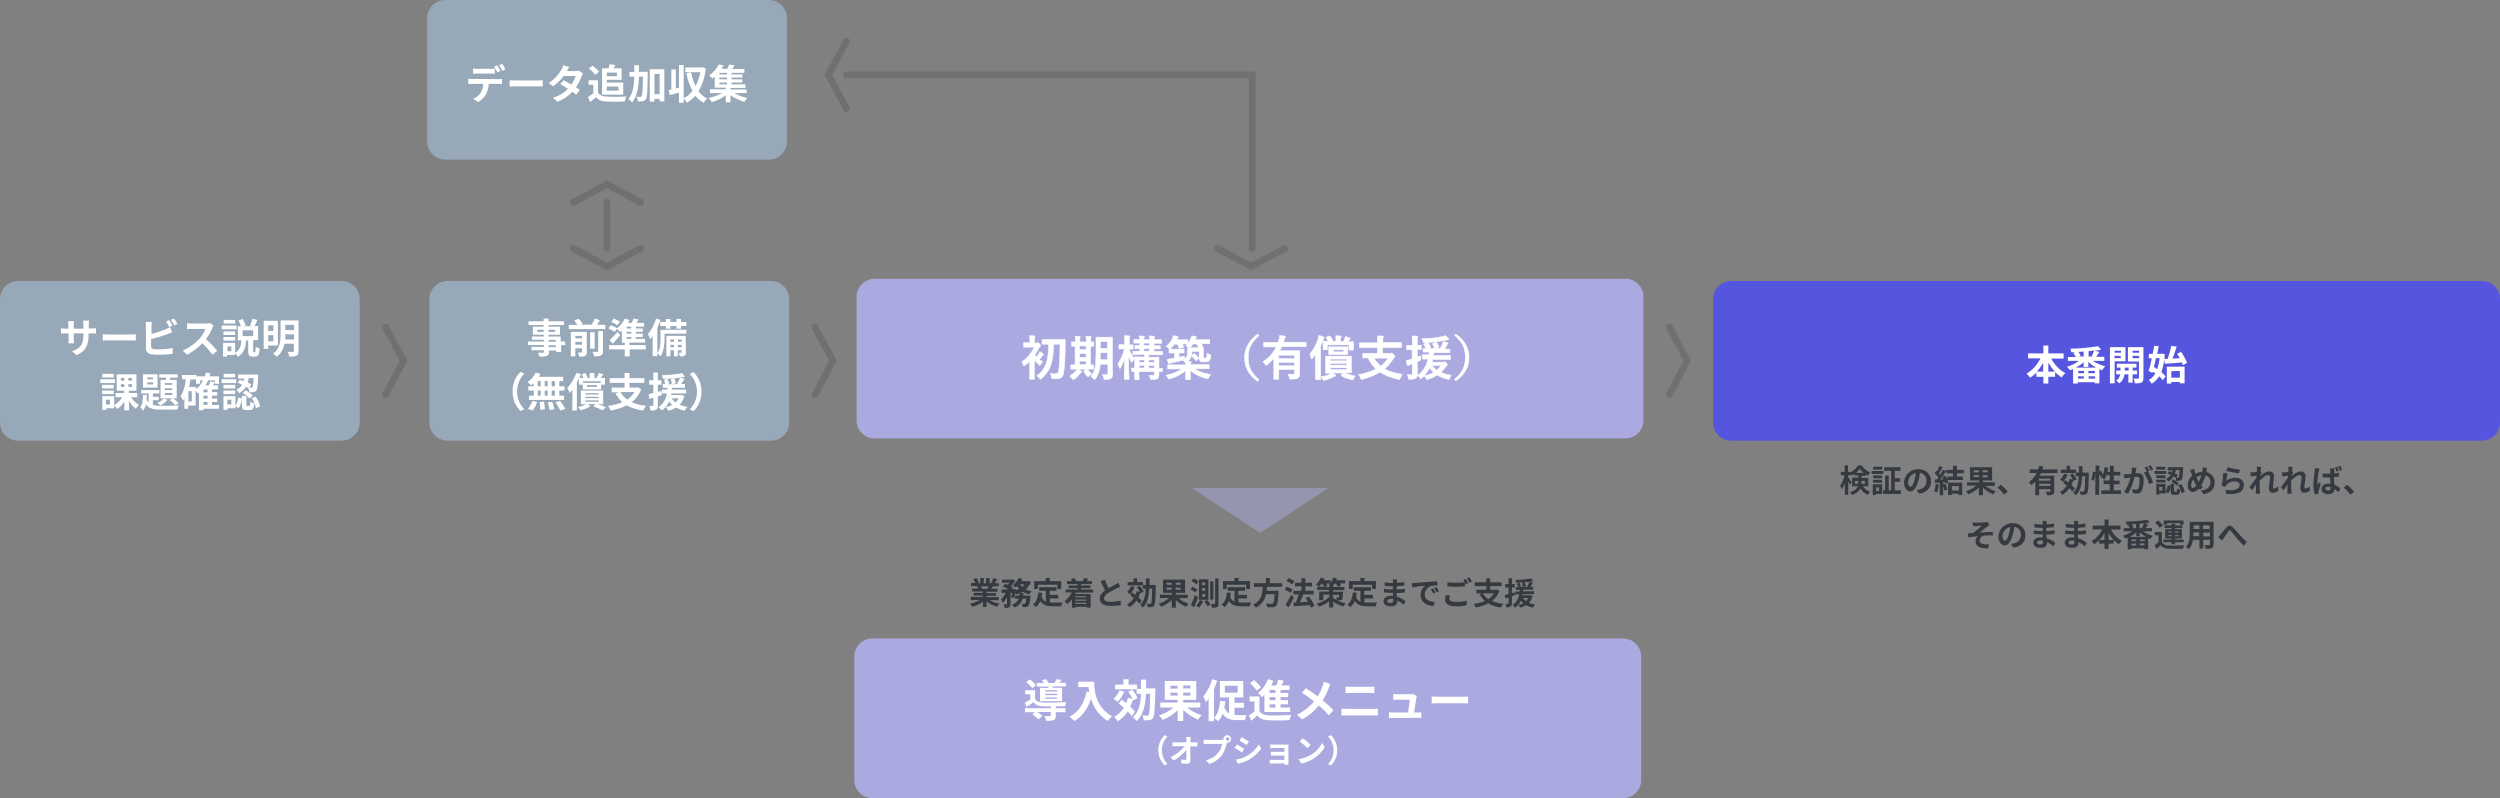 <?xml version="1.0" encoding="utf-8"?>
<!-- Generator: Adobe Illustrator 25.4.1, SVG Export Plug-In . SVG Version: 6.00 Build 0)  -->
<svg version="1.1" id="レイヤー_1" xmlns="http://www.w3.org/2000/svg" xmlns:xlink="http://www.w3.org/1999/xlink" x="0px"
	 y="0px" viewBox="0 0 1112 355" style="enable-background:new 0 0 1112 355;" xml:space="preserve">
<rect x="0" y="0" width="1112" height="355" fill="#808080" stroke="none"/>
<style type="text/css">
	.st0{opacity:0.5;fill:#AAAAE0;enable-background:new    ;}
	.st1{fill:#353940;}
	.st2{fill:none;stroke:#707070;stroke-width:3;stroke-linecap:round;}
	.st3{fill:#AAAAE0;}
	.st4{fill:#97A8B9;}
	.st5{fill:#5555E0;}
	.st6{fill:#FFFFFF;}
	.st7{fill-rule:evenodd;clip-rule:evenodd;fill:#FFFFFF;}
	.st8{fill:none;stroke:#FFFFFF;stroke-width:0.24;stroke-linejoin:round;stroke-miterlimit:10;}
	
		.st9{clip-path:url(#SVGID_00000013181364871680630470000014081071703970954157_);fill-rule:evenodd;clip-rule:evenodd;fill:#FFFFFF;}
	
		.st10{clip-path:url(#SVGID_00000013181364871680630470000014081071703970954157_);fill:none;stroke:#FFFFFF;stroke-width:0.24;stroke-linejoin:round;stroke-miterlimit:10;}
</style>
<g id="グループ_4989" transform="translate(-165 -8209)">
	<path id="多角形_11" class="st0" d="M725.5,8446l-30.5-20h61L725.5,8446z"/>
	<path id="パス_10271" class="st1" d="M990.1,8424.2v-1.3h1.4v0.8c0,0.2,0,0.3,0,0.5H990.1z M994.5,8422.9v1.3H993
		c0-0.1,0-0.3,0-0.4v-0.9H994.5z M990.6,8419.3c0.6-0.5,1.2-1.1,1.6-1.8c0.5,0.7,1.1,1.3,1.7,1.8H990.6z M996,8425.5v-3.9h-3v-0.9
		h1.8v-0.7c0.4,0.2,0.7,0.5,1.1,0.6c0.2-0.5,0.5-1,0.9-1.5c-1.5-0.6-2.9-1.7-3.8-3.1h-1.5c-0.8,1.2-1.9,2.3-3.2,3v-0.1h-1.3v-2.9
		h-1.5v2.9h-1.7v1.5h1.6c-0.3,1.7-1,3.3-1.9,4.7c0.3,0.5,0.6,1,0.8,1.5c0.5-0.8,1-1.7,1.3-2.7v5.2h1.5v-6c0.3,0.6,0.6,1.2,0.7,1.6
		l0.8-1.3c-0.2-0.3-1.2-1.8-1.6-2.3v-0.7h1.3v-0.7c0.2,0.3,0.3,0.5,0.4,0.8c0.4-0.2,0.8-0.4,1.1-0.7v0.7h1.8v0.9h-2.8v3.9h2.6
		c-0.4,1-1.3,1.9-3.5,2.6c0.3,0.4,0.6,0.8,0.9,1.2c1.6-0.4,2.9-1.4,3.8-2.8c0.7,1.3,1.9,2.3,3.3,2.8c0.2-0.5,0.5-1,1-1.4
		c-1.4-0.3-2.5-1.2-3.2-2.4H996z M1002.2,8416.6h-4v1.3h3.9L1002.2,8416.6z M1000.8,8425.8v1.6h-1.3v-1.6H1000.8z M1002.2,8424.4
		h-4.2v4.8h1.4v-0.5h2.8V8424.4z M998.1,8423.7h4v-1.3h-4V8423.7z M1002.2,8420.5h-4v1.2h4V8420.5z M997.5,8419.8h5.2v-1.3h-5.2
		V8419.8z M1007.8,8427.2v-3.9h2.4v-1.6h-2.4v-3.3h2.5v-1.6h-7.2v1.6h3.1v8.7h-1.1v-6.6h-1.6v6.6h-0.9v1.6h7.9v-1.6H1007.8z
		 M1014.8,8425.5c-0.5,0-1.1-0.7-1.1-2.1c0.1-2,1.6-3.6,3.5-4c-0.2,1.1-0.4,2.3-0.7,3.4C1016,8424.6,1015.4,8425.5,1014.8,8425.5z
		 M1018.6,8428.6c3.5-0.5,5.3-2.6,5.3-5.5c0.1-2.9-2.2-5.3-5.2-5.4c-0.1,0-0.3,0-0.4,0c-3.4-0.1-6.3,2.5-6.4,5.9c0,2.3,1.3,4,2.8,4
		s2.7-1.7,3.5-4.5c0.4-1.2,0.6-2.5,0.8-3.8c1.8,0.3,3,1.9,2.9,3.7c0,1.8-1.3,3.4-3.1,3.7c-0.4,0.1-0.8,0.2-1.3,0.2L1018.6,8428.6z
		 M1026,8424.3c-0.1,1.1-0.3,2.2-0.7,3.2c0.4,0.2,0.9,0.4,1.3,0.6c0.5-1.2,0.7-2.4,0.8-3.6L1026,8424.3z M1029.1,8424.6
		c0.4,0.9,0.6,1.8,0.8,2.7l1.3-0.5c-0.2-0.9-0.5-1.8-0.9-2.6L1029.1,8424.6z M1028.9,8421.2c0.2,0.3,0.3,0.6,0.5,1l-1.4,0.1
		c1-1.2,1.8-2.5,2.7-3.8l-1.4-0.6c-0.4,0.8-0.8,1.6-1.3,2.3c-0.1-0.2-0.3-0.4-0.5-0.6c0.5-0.8,1.1-1.9,1.6-2.8l-1.5-0.5
		c-0.3,0.8-0.6,1.6-1,2.4l-0.3-0.3l-0.8,1.1c0.6,0.6,1.2,1.2,1.7,1.9c-0.2,0.3-0.4,0.6-0.6,0.9l-1,0l0.1,1.5c0.6,0,1.3-0.1,2.1-0.1
		v5.6h1.5v-5.8l0.8-0.1c0.1,0.2,0.1,0.5,0.2,0.8l1.3-0.6c-0.3-1-0.7-2-1.3-3L1028.9,8421.2z M1036.3,8425.2v2h-3.1v-2L1036.3,8425.2
		z M1031.6,8429.2h1.5v-0.6h3.1v0.6h1.6v-5.5h-6.3V8429.2z M1038.5,8419.5v-1.5h-3.1v-1.8h-1.7v1.8h-3v1.5h3v1.5h-2.6v1.5h7v-1.5
		h-2.7v-1.5L1038.5,8419.5z M1042.9,8421.2v-0.9h2.3v0.9H1042.9z M1042.9,8418.2h2.3v0.9h-2.3V8418.2z M1049.1,8419.1h-2.2v-0.9h2.2
		V8419.1z M1049.1,8421.3h-2.2v-0.9h2.2V8421.3z M1052.3,8425v-1.5h-5.3v-0.8h4.1v-5.9h-9.8v5.9h4v0.8h-5.4v1.5h4.1
		c-1.3,1.1-2.9,2-4.6,2.5c0.4,0.4,0.8,0.9,1.1,1.4c1.7-0.7,3.3-1.7,4.7-3v3.4h1.8v-3.4c1.3,1.3,2.9,2.3,4.6,3c0.3-0.5,0.7-1,1.1-1.4
		c-1.6-0.5-3.2-1.3-4.5-2.4H1052.3z M1058.1,8427.7c-0.9-1.1-2-2.1-3.1-3.1l-1.5,1.3c1.1,0.9,2.1,2,3,3.1L1058.1,8427.7z
		 M1077,8422.8h-5.1v-0.9h5.1V8422.8z M1072,8425.1v-0.9h5.1v0.9H1072z M1080.2,8419.4v-1.6h-6.8c0.2-0.4,0.3-0.9,0.4-1.3l-1.7-0.4
		c-0.1,0.6-0.3,1.1-0.5,1.7h-3.8v1.6h3.1c-0.8,1.6-2,3-3.5,4.1c0.4,0.4,0.8,0.8,1.1,1.3c0.7-0.5,1.3-1,1.8-1.6v6.1h1.7v-2.7h5.1v0.8
		c0,0.2-0.1,0.3-0.3,0.3c-0.2,0-1.1,0-1.8,0c0.2,0.5,0.4,1.1,0.5,1.6c0.8,0.1,1.7,0,2.5-0.3c0.6-0.3,0.7-0.7,0.7-1.5v-6.9h-6.5
		c0.2-0.4,0.4-0.7,0.6-1.1L1080.2,8419.4z M1083.1,8419.7c-0.4,1-1,1.9-1.8,2.6c0.4,0.3,0.9,0.6,1.3,1c0.9-0.9,1.6-2,2.1-3.2
		L1083.1,8419.7z M1087.9,8426.3c-0.5-0.6-1-1.1-1.5-1.6c0.3-0.7,0.6-1.3,0.8-2l0.1,0.2l1.4-0.7c-0.4-0.9-1-1.8-1.7-2.6l-1.3,0.6
		c0.5,0.7,1,1.4,1.3,2.1l-1.4-0.3c-0.1,0.5-0.3,1.1-0.6,1.6c-0.5-0.4-1-0.7-1.4-1.1l-0.9,1.2c0.5,0.4,1,0.8,1.6,1.3
		c-0.7,1.2-1.8,2.2-3,2.8c0.4,0.4,0.8,0.9,1.1,1.3c1.2-0.8,2.3-1.8,3.1-3c0.5,0.5,0.9,0.9,1.3,1.5L1087.9,8426.3z M1091.3,8419.2
		c0-0.9,0-1.9,0-2.9h-1.6c0,1,0,2,0,2.9h-1.3v-1.3h-2.6v-1.7h-1.6v1.7h-2.6v1.5h6.7v1.4h1.3c-0.1,3.1-0.6,5.6-2.5,7.3
		c0.5,0.3,0.9,0.8,1.2,1.2c2.1-1.9,2.7-4.9,2.9-8.5h1.3c-0.1,4.5-0.2,6.2-0.5,6.6c-0.1,0.2-0.3,0.3-0.5,0.2c-0.3,0-0.8,0-1.5-0.1
		c0.3,0.5,0.4,1,0.5,1.6c0.6,0,1.2,0,1.8-0.1c0.5,0,0.9-0.3,1.1-0.7c0.4-0.6,0.6-2.7,0.7-8.4c0-0.2,0-0.7,0-0.7H1091.3z
		 M1105.2,8427.2v-2.8h2.6v-1.6h-2.6v-2.3h2.9v-1.6h-2.9v-2.7h-1.7v2.7h-1.1c0.1-0.6,0.3-1.3,0.3-1.9l-1.6-0.2
		c-0.1,1.2-0.4,2.3-0.7,3.4c-0.2-0.6-0.5-1.2-0.8-1.8l-0.8,0.3v-2.6h-1.7v2.9l-1.2-0.2c-0.1,1.2-0.3,2.5-0.7,3.6l1.2,0.4
		c0.3-1.2,0.6-2.5,0.6-3.7v10h1.7v-9.6c0.2,0.5,0.4,1.1,0.5,1.6l0.8-0.4c-0.1,0.3-0.3,0.6-0.4,0.8c0.5,0.2,1,0.5,1.5,0.8
		c0.3-0.6,0.6-1.3,0.8-1.9h1.5v2.3h-2.7v1.6h2.7v2.8h-3.7v1.6h8.7v-1.6H1105.2z M1122.7,8417.8c-0.3-0.7-0.7-1.3-1.1-1.9l-1.1,0.5
		c0.4,0.6,0.8,1.3,1.1,1.9L1122.7,8417.8z M1113.3,8416.9c0,1-0.1,2-0.3,2.9c-0.7,0.1-1.4,0.1-1.8,0.1c-0.5,0-1,0-1.5,0l0.2,1.9
		c0.4-0.1,1.1-0.2,1.5-0.2c0.3,0,0.7-0.1,1.2-0.2c-0.5,2.3-1.5,4.5-2.8,6.5l1.8,0.7c1.3-2.3,2.2-4.8,2.8-7.4c0.4,0,0.7-0.1,1-0.1
		c0.9,0,1.3,0.2,1.3,1.3c0,1.3-0.1,2.6-0.6,3.8c-0.2,0.4-0.6,0.6-1,0.6c-0.6,0-1.2-0.1-1.7-0.3l0.3,1.8c0.5,0.1,1.1,0.2,1.7,0.2
		c1,0.1,1.9-0.4,2.3-1.3c0.6-1.6,0.8-3.3,0.8-5.1c0-2-1-2.6-2.5-2.6c-0.3,0-0.7,0-1.2,0.1c0.1-0.5,0.2-1,0.3-1.4
		c0.1-0.3,0.2-0.8,0.2-1.1L1113.3,8416.9z M1121.1,8418.4c-0.3-0.5-0.8-1.4-1.1-1.9l-1.1,0.5c0.4,0.5,0.7,1.1,1,1.7l-1.3,0.5
		c1.1,1.6,1.9,3.4,2.3,5.2l1.8-0.8c-0.6-1.7-1.3-3.3-2.3-4.8L1121.1,8418.4z M1134.5,8418.1c-0.1,2.1-0.2,2.9-0.4,3.1
		c-0.1,0.1-0.3,0.2-0.4,0.2c-0.1,0-0.4,0-0.7,0l0.7-1.1c-0.4-0.3-0.8-0.5-1.3-0.7c0.2-0.5,0.3-1,0.4-1.5L1134.5,8418.1z
		 M1129,8419.6c0.5,0.2,1,0.4,1.5,0.6c-0.5,0.8-1.2,1.4-2,1.8c0.4,0.3,0.7,0.7,0.9,1.2c1-0.5,1.8-1.3,2.4-2.3
		c0.3,0.2,0.5,0.3,0.8,0.5c0.2,0.5,0.4,1,0.4,1.5c0.5,0,1,0,1.5-0.1c0.4,0,0.7-0.2,0.9-0.5c0.4-0.4,0.5-1.8,0.7-4.9
		c0-0.2,0-0.6,0-0.6h-6.9v1.4h2.1c-0.1,0.3-0.1,0.6-0.2,0.9c-0.4-0.2-0.9-0.3-1.3-0.5L1129,8419.6z M1130.8,8423.2
		c0.9,0.5,1.7,1.1,2.4,1.9l1-1.1c-0.7-0.7-1.6-1.3-2.5-1.8L1130.8,8423.2z M1128.1,8416.6h-4v1.3h4V8416.6z M1128.5,8418.5h-5.1v1.3
		h5.1L1128.5,8418.5z M1128.2,8420.4h-4.1v1.3h4.1V8420.4z M1124.1,8423.6h4.1v-1.2h-4.1V8423.6z M1126.8,8427.2h-1.4v-1.6h1.4
		L1126.8,8427.2z M1128.2,8424.2h-4.1v4.8h1.4v-0.5h2.8v-0.7l1.1,0.7c0.7-1,1-2.2,1.1-3.4l-1.3-0.3c-0.1,1-0.4,2-0.9,2.9
		L1128.2,8424.2z M1132.3,8427.7c-0.3,0-0.3-0.1-0.3-0.4v-3.1h-1.5v3.1c0,1.4,0.3,1.8,1.6,1.8h1.1c1,0,1.4-0.5,1.6-2.3
		c-0.5-0.1-0.9-0.3-1.4-0.6c0,1.3-0.1,1.5-0.4,1.5L1132.3,8427.7z M1133.9,8424.9c0.7,1.1,1.2,2.3,1.4,3.5l1.5-0.6
		c-0.3-1.2-0.8-2.4-1.5-3.5L1133.9,8424.9z M1140.4,8426c-0.5,0-0.8-0.4-0.8-1.1c0-1,0.4-1.9,1-2.6c0.3,0.9,0.8,1.8,1.3,2.7
		C1141.6,8425.5,1141,8425.9,1140.4,8426z M1144.2,8420.4c-0.3,1-0.7,2-1.2,3c-0.4-0.7-0.7-1.4-1-2.2
		C1142.6,8420.8,1143.4,8420.5,1144.2,8420.4z M1146.4,8418.5c0.1-0.3,0.2-1,0.3-1.4l-1.9-0.2c0,0.4,0,0.9-0.1,1.3
		c0,0.2-0.1,0.4-0.1,0.7c-1.1,0-2.2,0.3-3.1,0.8c-0.1-0.3-0.2-0.6-0.3-0.9c-0.1-0.4-0.2-0.9-0.3-1.3l-1.8,0.6
		c0.2,0.5,0.4,0.9,0.6,1.4c0.1,0.4,0.2,0.8,0.4,1.1c-1.3,1.1-2,2.7-2,4.4c0,1.8,1.1,2.8,2.2,2.8c1.1-0.1,2.1-0.6,2.7-1.5
		c0.1,0.2,0.3,0.4,0.5,0.5l1.4-1.1c-0.3-0.3-0.5-0.5-0.8-0.8c0.8-1.4,1.5-2.9,1.9-4.4c1.4,0.3,2.3,1.6,2.2,3.1
		c0,1.7-1.2,3.3-4.2,3.6l1.1,1.6c2.9-0.4,5-2.1,5-5.1c0.1-2.2-1.4-4.2-3.6-4.7L1146.4,8418.5z M1155.3,8418.5
		c1.1,0.3,4.2,0.9,5.6,1.1l0.4-1.7c-1.9-0.2-3.7-0.6-5.5-1.1L1155.3,8418.5z M1155.8,8419.6l-1.9-0.3c-0.1,1.9-0.3,3.9-0.7,5.8
		l1.6,0.4c0.1-0.3,0.3-0.6,0.5-0.8c1-1.1,2.4-1.7,3.8-1.6c1.2,0,2.1,0.7,2.1,1.6c0,1.8-2.2,2.8-6.4,2.2l0.5,1.8
		c5.8,0.5,7.8-1.4,7.8-4c0-1.7-1.4-3.2-3.8-3.2c-1.5,0-2.9,0.5-4.1,1.3C1155.4,8422,1155.6,8420.3,1155.8,8419.6z M1178.3,8425.3
		c-0.4,0.5-1.1,0.9-1.8,1c-0.3,0-0.5-0.2-0.5-0.6c0-1.4,0.5-3.5,0.5-4.9c0.1-1.1-0.8-2-1.8-2.1c-0.1,0-0.2,0-0.4,0
		c-1.3,0-2.9,1.1-4,2.1c0-0.1,0-0.2,0-0.3c0.2-0.4,0.5-0.8,0.7-1.1l-0.5-0.7c0.1-0.9,0.2-1.6,0.3-2l-2-0.1c0.1,0.4,0.1,0.8,0.1,1.2
		c0,0.2,0,0.5-0.1,1.1c-0.6,0.1-1.2,0.2-1.6,0.2c-0.4,0-0.8,0-1.2,0l0.2,1.8c0.8-0.1,1.8-0.2,2.5-0.3l-0.1,1c-0.8,1.2-2.2,3-3,4
		l1.1,1.5c0.5-0.7,1.1-1.7,1.8-2.6c0,1.2,0,2-0.1,3.1c0,0.2,0,0.7,0,1h1.9c0-0.3-0.1-0.8-0.1-1.1c-0.1-1.3-0.1-2.5-0.1-3.6
		c0-0.3,0-0.7,0-1.1c1.1-1.2,2.6-2.5,3.7-2.5c0.6,0,0.9,0.3,0.9,1c0,1.3-0.5,3.3-0.5,4.8c0,1.3,0.7,2.1,1.7,2.1c1,0,1.9-0.4,2.6-1
		L1178.3,8425.3z M1192.3,8425.3c-0.4,0.5-1.1,0.9-1.8,1c-0.3,0-0.5-0.2-0.5-0.6c0-1.4,0.5-3.5,0.5-4.9c0.1-1.1-0.8-2-1.8-2.1
		c-0.1,0-0.2,0-0.4,0c-1.3,0-2.9,1.1-4,2.1c0-0.1,0-0.2,0-0.3c0.2-0.4,0.5-0.8,0.7-1.1l-0.5-0.7c0.1-0.9,0.2-1.6,0.3-2l-2-0.1
		c0.1,0.4,0.1,0.8,0.1,1.2c0,0.2,0,0.5-0.1,1.1c-0.6,0.1-1.2,0.2-1.6,0.2c-0.4,0-0.8,0-1.2,0l0.2,1.8c0.8-0.1,1.8-0.2,2.5-0.3
		l-0.1,1c-0.8,1.2-2.2,3-3,4l1.1,1.5c0.5-0.7,1.1-1.7,1.8-2.6c0,1.2,0,2-0.1,3.1c0,0.2,0,0.7,0,1h1.9c0-0.3-0.1-0.8-0.1-1.1
		c-0.1-1.3-0.1-2.5-0.1-3.6c0-0.3,0-0.7,0-1.1c1.1-1.2,2.6-2.5,3.7-2.5c0.6,0,0.9,0.3,0.9,1c0,1.3-0.5,3.3-0.5,4.8
		c0,1.3,0.7,2.1,1.7,2.1c1,0,1.9-0.4,2.6-1L1192.3,8425.3z M1206.8,8418.1c-0.2-0.6-0.5-1.3-0.8-1.9l-1,0.3c0.3,0.6,0.5,1.3,0.8,1.9
		L1206.8,8418.1z M1205.3,8418.5c-0.2-0.6-0.5-1.3-0.7-1.9l-1,0.3c0.3,0.6,0.5,1.3,0.7,1.9L1205.3,8418.5z M1194.7,8417.2
		c0,0.5-0.1,0.9-0.1,1.4c-0.3,1.9-0.5,3.8-0.6,5.8c0,1.5,0.2,3,0.6,4.4l1.6-0.1c0-0.2,0-0.4,0-0.6c0-0.2,0-0.4,0.1-0.6
		c0.2-0.8,0.6-2.2,1-3.3l-0.9-0.7c-0.2,0.5-0.4,0.9-0.6,1.4c0-0.3-0.1-0.6-0.1-0.9c0.1-1.8,0.3-3.6,0.7-5.4c0.1-0.4,0.2-0.8,0.3-1.2
		L1194.7,8417.2z M1201.7,8425.8c0,0.8-0.3,1.3-1.1,1.3c-0.7,0-1.3-0.3-1.3-0.8c0-0.5,0.5-0.8,1.3-0.8c0.4,0,0.7,0.1,1.1,0.2
		L1201.7,8425.8z M1205.4,8419.3c-0.7,0.1-1.4,0.3-2.1,0.3c0-0.6,0-1.1,0-1.4c0-0.3,0-0.6,0.1-0.9h-2c0.1,0.3,0.1,0.6,0.1,0.9
		c0,0.3,0,0.9,0,1.5c-0.3,0-0.6,0-1,0c-0.8,0-1.6,0-2.4-0.1l0,1.7c0.8,0.1,1.6,0.1,2.4,0.1c0.3,0,0.6,0,1,0c0,1,0.1,2,0.1,2.8
		c-0.3,0-0.6-0.1-0.9-0.1c-1.9,0-3.1,1-3.1,2.4c0,1.5,1.2,2.3,3.1,2.3c1.9,0,2.6-1,2.7-2.3c0.6,0.4,1.2,0.9,1.7,1.4l0.9-1.5
		c-0.8-0.8-1.7-1.4-2.7-1.8c-0.1-0.9-0.1-2.1-0.2-3.4c0.8-0.1,1.5-0.1,2.2-0.2L1205.4,8419.3z M1212.1,8427.7
		c-0.9-1.1-2-2.1-3.1-3.1l-1.5,1.3c1.1,0.9,2.1,2,3,3.1L1212.1,8427.7z M1042.5,8441.3l0.1,1.8c0.4,0,0.9-0.1,1.2-0.1
		c0.6-0.1,2.3-0.1,2.8-0.2c-1.2,1.1-2.5,2.2-3.9,3.2c-0.7,0.1-1.7,0.2-2.4,0.3l0.2,1.7c1.4-0.2,2.9-0.4,4.2-0.5
		c-0.6,0.6-1,1.4-1,2.2c0,2.3,2.1,3.4,5.6,3.2l0.4-1.8c-0.7,0.1-1.4,0-2.1,0c-1.2-0.2-2.1-0.6-2.1-1.7c0.1-1.2,1.1-2.1,2.3-2.2
		c1.2-0.1,2.4-0.1,3.6,0v-1.6c-1.7,0-4,0.1-5.8,0.3c0.9-0.7,2.3-1.9,3.3-2.7c0.3-0.2,0.8-0.6,1.1-0.8l-1.1-1.3
		c-0.3,0.1-0.6,0.1-1,0.2c-0.8,0.1-3.4,0.2-4,0.2C1043.3,8441.4,1042.9,8441.4,1042.5,8441.3L1042.5,8441.3z M1056.8,8449.5
		c-0.5,0-1.1-0.7-1.1-2.1c0.1-2,1.6-3.6,3.5-4c-0.2,1.1-0.4,2.3-0.7,3.4C1058,8448.6,1057.4,8449.5,1056.8,8449.5L1056.8,8449.5z
		 M1060.6,8452.6c3.5-0.5,5.3-2.6,5.3-5.5c0.1-2.9-2.2-5.3-5.2-5.4c-0.1,0-0.3,0-0.4,0c-3.4-0.1-6.3,2.5-6.4,5.9c0,2.3,1.3,4,2.8,4
		c1.5,0,2.7-1.7,3.5-4.5c0.4-1.2,0.6-2.5,0.8-3.8c1.8,0.3,3,1.9,2.9,3.7c0,1.8-1.3,3.4-3.2,3.7c-0.4,0.1-0.8,0.2-1.3,0.2
		L1060.6,8452.6z M1073.7,8450.2c0,0.8-0.5,1-1.2,1c-1,0-1.4-0.3-1.4-0.9c0-0.5,0.5-0.9,1.5-0.9c0.4,0,0.8,0,1.1,0.1
		C1073.7,8449.8,1073.7,8450,1073.7,8450.2L1073.7,8450.2z M1079.2,8450.5c-1.1-1-2.5-1.7-3.9-2.1c0-0.5-0.1-1.1-0.1-1.6
		c1.3,0,2.4-0.1,3.7-0.3v-1.6c-1.1,0.1-2.3,0.3-3.7,0.3l0-1.4c1.3-0.1,2.5-0.2,3.4-0.3l0-1.6c-1.1,0.2-2.2,0.3-3.3,0.3l0-0.5
		c0-0.3,0-0.7,0.1-1h-1.9c0.1,0.3,0.1,0.6,0.1,1v0.6h-0.7c-1,0-2-0.1-3-0.3l0,1.6c1,0.1,2,0.2,3,0.2h0.7v1.4h-0.7
		c-1.1,0-2.2-0.1-3.3-0.3l0,1.6c0.9,0.1,2.5,0.2,3.3,0.2h0.7c0,0.4,0,0.8,0.1,1.3c-0.3,0-0.6,0-0.9,0c-2.1,0-3.4,1-3.4,2.4
		c0,1.5,1.2,2.3,3.4,2.3c1.8,0,2.7-0.9,2.7-2.1c0-0.1,0-0.3,0-0.5c1,0.5,2,1.1,2.8,1.9L1079.2,8450.5z M1087.7,8450.2
		c0,0.8-0.5,1-1.2,1c-1,0-1.4-0.3-1.4-0.9c0-0.5,0.5-0.9,1.5-0.9c0.4,0,0.8,0,1.1,0.1C1087.7,8449.8,1087.7,8450,1087.7,8450.2
		L1087.7,8450.2z M1093.2,8450.5c-1.1-1-2.5-1.7-3.9-2.1c0-0.5-0.1-1.1-0.1-1.6c1.3,0,2.4-0.1,3.7-0.3v-1.6
		c-1.1,0.1-2.3,0.3-3.7,0.3l0-1.4c1.3-0.1,2.5-0.2,3.4-0.3l0-1.6c-1.1,0.2-2.2,0.3-3.3,0.3l0-0.5c0-0.3,0-0.7,0.1-1h-1.9
		c0.1,0.3,0.1,0.6,0.1,1v0.6h-0.7c-1,0-2-0.1-3-0.3l0,1.6c1,0.1,2,0.2,3,0.2h0.7v1.4h-0.7c-1.1,0-2.2-0.1-3.3-0.3l0,1.6
		c0.9,0.1,2.5,0.2,3.3,0.2h0.7c0,0.4,0,0.8,0.1,1.3c-0.3,0-0.6,0-0.9,0c-2.1,0-3.4,1-3.4,2.4c0,1.5,1.2,2.3,3.4,2.3
		c1.8,0,2.7-0.9,2.7-2.1c0-0.1,0-0.3,0-0.5c1,0.5,2,1.1,2.8,1.9L1093.2,8450.5z M1102.9,8449.2v-3.1c0.6,1.1,1.4,2.1,2.2,3.1H1102.9
		z M1098.9,8449.2c0.8-0.9,1.6-2,2.2-3.1v3.1H1098.9z M1108.2,8444.5v-1.7h-5.3v-2.7h-1.8v2.7h-5.3v1.7h4.3c-1.1,2.2-2.7,4-4.8,5.2
		c0.5,0.4,0.9,0.9,1.2,1.4c0.8-0.5,1.5-1.1,2.2-1.8v1.5h2.4v2.4h1.8v-2.4h2.3v-1.6c0.7,0.7,1.4,1.4,2.3,1.9c0.4-0.6,0.8-1.1,1.3-1.5
		c-2.1-1.2-3.8-2.9-4.9-5.1H1108.2z M1112.5,8447.7c1-0.5,1.9-1.2,2.7-1.9v1.7h1.6v-1.7c0.8,0.8,1.7,1.4,2.7,2H1112.5z
		 M1116.7,8451.5v-0.8h2.2v0.8H1116.7z M1113.1,8450.8h2.1v0.8h-2.1V8450.8z M1115.2,8449.7h-2.1v-0.7h2.1V8449.7z M1119,8449.7
		h-2.2v-0.7h2.2V8449.7z M1115.1,8443.9h-1.7l0.6-0.3c-0.2-0.5-0.5-1-0.8-1.4c0.6,0,1.2-0.1,1.9-0.1V8443.9z M1118.3,8443.9h-1.6
		v-1.9c0.7-0.1,1.3-0.1,1.9-0.2c-0.2,0.7-0.5,1.3-0.9,2L1118.3,8443.9z M1122.2,8445.3v-1.4h-2.8c0.3-0.5,0.7-1.1,1.1-1.7l-1.7-0.4
		c0.8-0.1,1.6-0.2,2.4-0.4l-1.1-1.2c-3.2,0.5-6.4,0.8-9.6,0.8c0.2,0.4,0.3,0.8,0.3,1.3c0.4,0,0.9,0,1.4,0l-0.7,0.2
		c0.3,0.4,0.6,0.9,0.8,1.4h-2.7v1.4h3.8c-1.3,0.9-2.7,1.6-4.1,2c0.4,0.4,0.7,0.8,1,1.3c0.4-0.1,0.7-0.3,1.1-0.4v5.1h1.6v-0.4h5.8
		v0.4h1.7v-4.9c0.3,0.1,0.6,0.3,1,0.3c0.3-0.5,0.7-1,1.1-1.4c-1.6-0.4-3-1-4.4-1.9L1122.2,8445.3z M1128.9,8441.7h5.8v0.7h1.5v-1.9
		h-8.8v1.9h1.5L1128.9,8441.7z M1129.5,8447.5v-0.5h1.4v0.5H1129.5z M1129.5,8445.4h1.4v0.5h-1.4V8445.4z M1134,8445.4v0.5h-1.5
		v-0.5H1134z M1134,8447.5h-1.5v-0.5h1.5L1134,8447.5z M1130.9,8451.1h1.6v-0.9h3.8v-1.2h-3.8v-0.5h3v-4.1h-3v-0.5h3.2v-1.2h-3.2
		v-0.7h-1.6v0.7h-3.1v1.2h3.1v0.5h-2.8v4.1h2.8v0.5h-3.6v1.2h3.6V8451.1z M1127.1,8442.7c-0.6-0.8-1.4-1.6-2.2-2.2l-1.3,1
		c0.8,0.7,1.5,1.5,2.1,2.3L1127.1,8442.7z M1126.7,8445.6h-3.2v1.5h1.6v3.1c-0.6,0.5-1.1,0.9-1.7,1.3l0.8,1.7
		c0.7-0.6,1.3-1.1,1.8-1.7c0.9,1.1,2.2,1.6,3.6,1.6c1.7,0.1,4.7,0,6.4,0c0.1-0.6,0.3-1.1,0.5-1.6c-1.9,0.2-5.2,0.2-6.9,0.1
		c-1.2,0.1-2.3-0.4-3-1.4V8445.6z M1145,8447.6v-1.7h3v1.7H1145z M1140.6,8447.6c0-0.5,0-1,0-1.5v-0.3h2.6v1.7H1140.6z
		 M1143.3,8442.7v1.6h-2.6v-1.6H1143.3z M1147.9,8444.3h-3v-1.6h3V8444.3z M1149.6,8441.1H1139v5c0,2-0.1,4.5-1.7,6.1
		c0.5,0.3,0.9,0.7,1.3,1.1c1-1.2,1.6-2.6,1.8-4.2h2.9v3.9h1.7v-3.9h3v2.1c0,0.3-0.1,0.3-0.4,0.3c-0.3,0-1.2,0-2,0
		c0.2,0.5,0.4,1,0.5,1.6c0.9,0.1,1.8,0,2.7-0.3c0.6-0.3,0.8-0.7,0.8-1.6L1149.6,8441.1z M1151.6,8447.8l1.7,1.7
		c0.3-0.4,0.6-0.9,0.9-1.3c0.6-0.8,1.6-2.2,2.1-2.9c0.4-0.5,0.7-0.6,1.1,0c0.7,0.7,1.7,2.1,2.5,3.1c0.9,1,2.1,2.4,3.1,3.3l1.4-1.6
		c-1.2-1.1-2.3-2.2-3.4-3.4c-0.8-0.9-1.9-2.3-2.9-3.2c-1-1-1.9-0.9-2.9,0.2c-0.9,1-1.9,2.4-2.6,3.1
		C1152.4,8447.1,1152,8447.5,1151.6,8447.8L1151.6,8447.8z"/>
	<path id="パス_3759" class="st2" d="M722,8319.5v-77.2H541.5"/>
	<path id="パス_3760" class="st2" d="M541.5,8257.3l-8-15l8-15"/>
	<path id="パス_3761" class="st2" d="M527.5,8354.5l8,15l-8,15"/>
	<path id="パス_3763" class="st2" d="M907.5,8354.5l8,15l-8,15"/>
	<path id="パス_3762" class="st2" d="M336.5,8354.5l8,15l-8,15"/>
	<g id="グループ_3513" transform="translate(-105.238 831)">
		<path id="パス_3765" class="st2" d="M525.2,7468l15-8l15,8"/>
		<line id="線_1384" class="st2" x1="540.2" y1="7468" x2="540.2" y2="7488.5"/>
	</g>
	<path id="パス_3765-2" class="st2" d="M420,8319.5l15,8l15-8"/>
	<path id="パス_5230" class="st2" d="M706.5,8319.5l15,8l15-8"/>
	<path id="長方形_2364" class="st3" d="M553,8493h334c4.4,0,8,3.6,8,8v55c0,4.4-3.6,8-8,8H553c-4.4,0-8-3.6-8-8v-55
		C545,8496.6,548.6,8493,553,8493z"/>
	<path id="長方形_2365" class="st3" d="M554,8333h334c4.4,0,8,3.6,8,8v55c0,4.4-3.6,8-8,8H554c-4.4,0-8-3.6-8-8v-55
		C546,8336.6,549.6,8333,554,8333z"/>
	<path id="長方形_2369" class="st4" d="M363,8209h144c4.4,0,8,3.6,8,8v55c0,4.4-3.6,8-8,8H363c-4.4,0-8-3.6-8-8v-55
		C355,8212.6,358.6,8209,363,8209z"/>
	<path id="長方形_2367" class="st4" d="M173,8334h144c4.4,0,8,3.6,8,8v55c0,4.4-3.6,8-8,8H173c-4.4,0-8-3.6-8-8v-55
		C165,8337.6,168.6,8334,173,8334z"/>
	<path id="長方形_2368" class="st4" d="M364,8334h144c4.4,0,8,3.6,8,8v55c0,4.4-3.6,8-8,8H364c-4.4,0-8-3.6-8-8v-55
		C356,8337.6,359.6,8334,364,8334z"/>
	<path id="長方形_2366" class="st5" d="M935,8334h334c4.4,0,8,3.6,8,8v55c0,4.4-3.6,8-8,8H935c-4.4,0-8-3.6-8-8v-55
		C927,8337.6,930.6,8334,935,8334z"/>
	<path id="パス_10270" class="st1" d="M604.7,8469.8c-0.2,0.4-0.3,0.8-0.5,1.1h-2.6l0.2,0c-0.1-0.4-0.3-0.7-0.5-1.1H604.7z
		 M609.2,8476v-1.4h-5.4v-0.6h4.2v-1.2h-4.2v-0.6h4.9v-1.3h-2.7c0.2-0.3,0.4-0.7,0.7-1.1h2.6v-1.4h-1.8c0.3-0.5,0.7-1.1,1.1-1.8
		l-1.8-0.4c-0.2,0.7-0.5,1.4-0.9,2l0.5,0.2h-1.2v-2.3h-1.6v2.3h-1v-2.3h-1.6v2.3h-1.3l0.7-0.3c-0.3-0.7-0.6-1.4-1.1-2l-1.4,0.5
		c0.3,0.6,0.6,1.1,0.9,1.7h-1.9v1.4h2.9l-0.2,0c0.2,0.3,0.4,0.7,0.5,1.1h-2.7v1.3h4.7v0.6h-4v1.2h4v0.6h-5.3v1.4h4
		c-1.4,0.8-2.9,1.3-4.4,1.6c0.4,0.4,0.8,0.9,1.1,1.4c1.7-0.4,3.3-1.2,4.7-2.3v2.4h1.6v-2.5c1.4,1.1,3,1.9,4.7,2.4
		c0.3-0.5,0.7-1.1,1.1-1.5c-1.6-0.2-3.1-0.7-4.4-1.5L609.2,8476z M620.1,8473.9c0.1-0.4,0.1-0.8,0.1-1.2h-1.7c0,0.4-0.1,0.8-0.1,1.2
		h-2v1.4h1.7c-0.5,1.3-1.6,2.2-2.9,2.6c0.4,0.4,0.7,0.8,1,1.3c1.8-0.6,3.2-2.1,3.7-3.9h1.6c0,0.7-0.2,1.4-0.5,2.1
		c-0.1,0.1-0.3,0.2-0.4,0.2c-0.4,0-0.8,0-1.2-0.1c0.3,0.5,0.4,1,0.4,1.5c0.5,0,1,0,1.6,0c0.4,0,0.8-0.2,1-0.5
		c0.4-0.4,0.7-1.5,0.9-3.9c0-0.2,0.1-0.6,0.1-0.6L620.1,8473.9z M620.7,8468.9c-0.2,0.4-0.5,0.9-0.9,1.2c-0.4-0.3-0.8-0.7-1.2-1.2
		H620.7z M623.3,8468.9v-1.4h-4.1c0.2-0.3,0.4-0.6,0.5-1l-1.6-0.4c-0.6,1.3-1.5,2.5-2.7,3.3c0.5,0.3,0.9,0.6,1.4,0.9
		c0.2-0.2,0.4-0.4,0.6-0.6c0.3,0.4,0.6,0.8,1,1.2c-0.5,0.3-1.1,0.5-1.7,0.6l0.1-0.3l-1-0.3l-0.2,0.1h-0.7l0.7-0.7
		c-0.3-0.2-0.7-0.4-1-0.6c0.8-0.7,1.5-1.4,2-2.3l-1.1-0.7l-0.3,0.1h-4.5v1.4h3.4c-0.3,0.3-0.6,0.6-0.9,0.9c-0.4-0.2-0.8-0.3-1.1-0.4
		l-1.1,1.1c0.9,0.4,1.8,0.8,2.7,1.4h-3.2v1.5h1.8c-0.5,1.1-1.1,2.1-2,2.9c0.3,0.5,0.6,1.1,0.8,1.6c0.7-0.7,1.3-1.6,1.8-2.6v3
		c0,0.2-0.1,0.2-0.2,0.2c-0.2,0-0.7,0-1.3,0c0.2,0.5,0.4,1,0.5,1.6c0.7,0.1,1.3,0,2-0.3c0.5-0.3,0.6-0.7,0.6-1.5v-4.9h0.7
		c-0.1,0.7-0.3,1.3-0.4,1.9l1.1,0.5c0.3-0.8,0.5-1.5,0.7-2.3c0.1,0.2,0.3,0.4,0.4,0.6c1-0.3,2-0.7,2.9-1.2c0.9,0.5,1.8,0.9,2.9,1.2
		c0.3-0.5,0.6-1,1.1-1.4c-0.9-0.2-1.8-0.4-2.6-0.8c0.6-0.6,1.1-1.3,1.4-2L623.3,8468.9z M626.7,8469.1h8.6v1.9h1.7v-3.5h-5.1v-1.4
		h-1.8v1.4H625v3.5h1.6L626.7,8469.1z M631.9,8475.2h3.8v-1.6h-3.8v-1.8h3v-1.6h-7.7v1.6h3v4.9c-0.9-0.5-1.6-1.2-1.9-2.2
		c0.1-0.6,0.2-1.1,0.3-1.8l-1.7-0.2c-0.3,2.4-0.9,4.3-2.5,5.4c0.5,0.3,0.9,0.7,1.4,1.1c0.8-0.7,1.5-1.6,1.9-2.7
		c1.3,2,3.2,2.4,5.8,2.4h3.5c0.1-0.6,0.3-1.2,0.6-1.7c-0.9,0-3.2,0-4,0c-0.5,0-1.1,0-1.6-0.1V8475.2z M648.2,8474.2v0.5h-4.9v-0.5
		H648.2z M643.3,8477.6v-0.5h4.9v0.5H643.3z M648.2,8476.2h-4.9v-0.5h4.9V8476.2z M651.2,8472.5v-1.3h-5.3v-0.6h4.1v-1.2h-4.1v-0.6
		h4.8v-1.3h-2.4c0.2-0.3,0.5-0.6,0.8-1l-1.8-0.4c-0.2,0.5-0.4,0.9-0.7,1.4l0.1,0h-3.1l0.1,0c-0.2-0.5-0.5-1-0.9-1.4l-1.5,0.5
		c0.2,0.3,0.4,0.6,0.6,0.9h-2.3v1.3h4.7v0.6h-4v1.2h4v0.6h-5.3v1.3h2.7c-0.7,1.6-1.8,2.9-3.2,3.9c0.5,0.4,0.9,0.8,1.2,1.3
		c0.8-0.6,1.5-1.3,2.1-2.1v3.7h1.7v-0.4h4.9v0.4h1.7v-6.1h-6.9c0.1-0.2,0.2-0.4,0.2-0.6H651.2z M662.4,8468.2
		c-0.4,0.3-0.8,0.6-1.3,0.8c-0.7,0.4-1.9,1-3,1.6c-0.7-1.2-1.2-2.5-1.7-3.8l-1.8,0.7c0.6,1.5,1.3,2.9,1.9,4.1
		c-1.3,1-2.3,2.1-2.3,3.7c0,2.4,2.1,3.2,4.8,3.2c1.5,0,3-0.1,4.5-0.3l0-2c-1.5,0.3-3,0.5-4.5,0.5c-1.9,0-2.9-0.5-2.9-1.5
		c0-1,0.8-1.8,1.9-2.5c1.3-0.8,2.5-1.4,3.9-2.1c0.5-0.3,1-0.5,1.4-0.7L662.4,8468.2z M668.1,8469.7c-0.4,1-1,1.9-1.8,2.6
		c0.4,0.3,0.9,0.6,1.3,1c0.9-0.9,1.6-2,2.1-3.2L668.1,8469.7z M672.9,8476.3c-0.5-0.6-1-1.1-1.5-1.6c0.3-0.7,0.6-1.3,0.8-2l0.1,0.2
		l1.4-0.7c-0.4-0.9-1-1.8-1.7-2.6l-1.3,0.6c0.5,0.7,1,1.4,1.3,2.1l-1.4-0.3c-0.1,0.5-0.3,1.1-0.6,1.6c-0.5-0.4-1-0.7-1.4-1.1
		l-0.9,1.2c0.5,0.4,1.1,0.8,1.6,1.3c-0.7,1.2-1.8,2.2-3,2.8c0.4,0.4,0.8,0.9,1.1,1.3c1.2-0.8,2.3-1.8,3.1-3c0.5,0.5,0.9,0.9,1.3,1.5
		L672.9,8476.3z M676.3,8469.2c0-0.9,0-1.9,0-2.9h-1.6c0,1,0,2,0,2.9h-1.3v-1.3h-2.6v-1.7h-1.6v1.7h-2.6v1.5h6.7v1.4h1.3
		c-0.1,3.1-0.6,5.6-2.5,7.3c0.5,0.3,0.9,0.8,1.2,1.2c2.1-1.9,2.7-4.9,2.9-8.5h1.3c-0.1,4.5-0.2,6.2-0.5,6.6
		c-0.1,0.2-0.3,0.3-0.5,0.2c-0.3,0-0.8,0-1.5-0.1c0.3,0.5,0.4,1,0.5,1.6c0.6,0,1.2,0,1.8-0.1c0.5,0,0.9-0.3,1.1-0.7
		c0.4-0.6,0.6-2.7,0.7-8.4c0-0.2,0-0.7,0-0.7H676.3z M683.9,8471.3v-0.9h2.3v0.9H683.9z M683.9,8468.2h2.3v0.9h-2.3V8468.2z
		 M690.1,8469.1h-2.2v-0.9h2.2V8469.1z M690.1,8471.3h-2.2v-0.9h2.2V8471.3z M693.3,8475v-1.5h-5.3v-0.8h4.1v-5.9h-9.8v5.9h4v0.8
		h-5.4v1.5h4.1c-1.3,1.1-2.9,2-4.6,2.5c0.4,0.4,0.8,0.9,1.1,1.4c1.7-0.7,3.3-1.7,4.7-3v3.4h1.8v-3.4c1.3,1.3,2.9,2.3,4.6,3
		c0.3-0.5,0.7-1,1.1-1.4c-1.6-0.5-3.2-1.3-4.5-2.4L693.3,8475z M704.7,8467.6h-1.4v8.1h1.4V8467.6z M698.1,8467.6
		c-0.7-0.5-1.4-1-2.2-1.3l-0.9,1.2c0.8,0.4,1.5,0.8,2.2,1.4L698.1,8467.6z M697.6,8471.2c-0.7-0.5-1.4-0.9-2.2-1.2l-0.9,1.2
		c0.8,0.3,1.5,0.8,2.2,1.3L697.6,8471.2z M696.5,8473.7c-0.5,1.5-1.1,3-1.8,4.5l1.5,0.9c0.6-1.4,1.2-3,1.7-4.5L696.5,8473.7z
		 M698.7,8475.9c-0.4,0.9-1,1.8-1.7,2.5c0.5,0.3,0.9,0.5,1.3,0.9c0.8-0.9,1.4-1.8,1.9-2.9L698.7,8475.9z M700.7,8476.5
		c0.5,0.7,1,1.4,1.4,2.2l1.3-0.8c-0.4-0.8-0.9-1.5-1.5-2.1L700.7,8476.5z M701.1,8469.3h-1.4v-1.2h1.4V8469.3z M701.1,8471.8h-1.4
		v-1.2h1.4V8471.8z M701.1,8474.4h-1.4v-1.2h1.4V8474.4z M702.5,8466.7h-4.2v9.1h4.2V8466.7z M705.5,8466.2v11.2
		c0,0.2-0.1,0.3-0.3,0.3c-0.2,0-0.9,0-1.6,0c0.2,0.5,0.4,1,0.5,1.6c0.8,0.1,1.6,0,2.3-0.3c0.5-0.3,0.6-0.7,0.6-1.5v-11.2H705.5z
		 M710.7,8469.1h8.6v1.9h1.7v-3.5h-5.1v-1.4h-1.8v1.4H709v3.5h1.6V8469.1z M715.8,8475.2h3.9v-1.6h-3.9v-1.8h3v-1.6h-7.7v1.6h3v4.9
		c-0.9-0.5-1.6-1.2-1.9-2.2c0.1-0.6,0.2-1.1,0.3-1.8l-1.7-0.2c-0.3,2.4-0.9,4.3-2.5,5.4c0.5,0.3,0.9,0.7,1.4,1.1
		c0.8-0.7,1.5-1.6,1.9-2.7c1.3,2,3.2,2.4,5.8,2.4h3.5c0.1-0.6,0.3-1.2,0.6-1.7c-0.9,0-3.2,0-4,0c-0.5,0-1.1,0-1.6-0.1L715.8,8475.2z
		 M735.3,8470v-1.6h-5.5v-2.3h-1.7v2.3h-5.4v1.6h4c-0.2,3-0.5,6.2-4.3,7.9c0.5,0.4,0.9,0.9,1.2,1.4c2.4-1.2,4-3.4,4.5-6h3.9
		c-0.2,2.5-0.4,3.8-0.8,4.1c-0.2,0.1-0.4,0.2-0.7,0.2c-0.4,0-1.4,0-2.4-0.1c0.3,0.5,0.5,1.1,0.6,1.6c0.8,0,1.6,0,2.4,0
		c0.6,0,1.1-0.2,1.5-0.6c0.6-0.6,0.9-2.2,1.1-6c0-0.2,0.1-0.5,0.1-0.7h-5.4c0.1-0.6,0.1-1.2,0.2-1.8H735.3z M740.8,8467.6
		c-0.8-0.6-1.7-1.1-2.7-1.4l-0.9,1.2c0.9,0.4,1.8,0.9,2.6,1.5L740.8,8467.6z M740,8471.3c-0.8-0.6-1.7-1-2.7-1.3l-0.9,1.3
		c0.9,0.4,1.8,0.8,2.6,1.4L740,8471.3z M739.3,8473.6c-0.7,1.5-1.6,3-2.5,4.4l1.4,1.1c0.8-1.3,1.6-2.9,2.3-4.4L739.3,8473.6z
		 M749.7,8478.4c-0.7-1.5-1.5-2.9-2.6-4.1l-1.4,0.8c0.4,0.5,0.8,1,1.1,1.6c-1.2,0.1-2.5,0.1-3.6,0.2c0.5-1,1.1-2.3,1.5-3.5l-0.1,0
		h4.7v-1.6h-3.7v-2h3v-1.6h-3v-2h-1.7v2H741v1.6h2.9v2h-3.6v1.6h2.4c-0.4,1.2-0.8,2.5-1.3,3.6l-1.1,0l0.2,1.7
		c1.9-0.1,4.5-0.3,7.1-0.5c0.2,0.4,0.3,0.7,0.5,1.1L749.7,8478.4z M758,8473.6h2.6v1c0,0.2-0.1,0.2-0.2,0.2c-0.2,0-0.7,0-1.2,0
		c0.2,0.4,0.4,0.8,0.5,1.2c-0.6-0.3-1.2-0.7-1.8-1.2V8473.6z M754.1,8470.1l1.3-0.5c-0.1-0.3-0.3-0.7-0.5-1h1.7
		c-0.2,0.2-0.3,0.3-0.5,0.5c0.1,0.1,0.3,0.2,0.4,0.3h-0.2v0.7H754.1z M762.4,8472.2H758v-0.7h5v-1.4h-5v-0.7
		c0.2-0.3,0.4-0.5,0.6-0.8h0.7c0.3,0.5,0.5,0.9,0.7,1.4l1.5-0.5c-0.1-0.3-0.3-0.7-0.5-1h2.3v-1.4h-3.9c0.1-0.3,0.2-0.5,0.3-0.8
		l-1.6-0.4c-0.3,0.9-0.7,1.6-1.3,2.3v-1.1h-3c0.1-0.3,0.2-0.5,0.3-0.8l-1.6-0.4c-0.5,1.2-1.2,2.2-2.1,3.1c0.5,0.3,0.9,0.6,1.4,0.9
		c0.4-0.4,0.8-0.9,1.2-1.4h0.2c0.3,0.5,0.5,1,0.7,1.5h-3v1.4h5.3v0.7h-4.4v3.9h1.8v-2.5h2.7v1c-1.6,1.5-3.5,2.5-5.7,2.9
		c0.4,0.4,0.8,0.9,1,1.4c1.7-0.4,3.3-1.3,4.6-2.4v2.8h1.8v-2.7c1.3,1.1,2.9,1.8,4.5,2.3c0.3-0.5,0.6-1,1-1.5
		c-1.3-0.2-2.6-0.7-3.8-1.2c0.6,0,1.3,0,1.9-0.2c0.5-0.2,0.6-0.5,0.6-1.2L762.4,8472.2z M766.7,8469.1h8.6v1.9h1.7v-3.5h-5.1v-1.4
		h-1.8v1.4H765v3.5h1.6L766.7,8469.1z M771.9,8475.2h3.8v-1.6h-3.9v-1.8h3v-1.6h-7.7v1.6h3v4.9c-0.9-0.5-1.6-1.2-1.9-2.2
		c0.1-0.6,0.2-1.1,0.3-1.8l-1.7-0.2c-0.3,2.4-0.9,4.3-2.5,5.4c0.5,0.3,0.9,0.7,1.4,1.1c0.8-0.7,1.5-1.6,1.9-2.7
		c1.3,2,3.2,2.4,5.8,2.4h3.5c0.1-0.6,0.3-1.2,0.6-1.7c-0.9,0-3.2,0-4,0c-0.5,0-1.1,0-1.6-0.1L771.9,8475.2z M784.7,8476.2
		c0,0.8-0.5,1-1.2,1c-1,0-1.4-0.3-1.4-0.9c0-0.5,0.5-0.9,1.5-0.9c0.4,0,0.8,0,1.1,0.1C784.7,8475.8,784.7,8476,784.7,8476.2
		L784.7,8476.2z M790.2,8476.5c-1.1-1-2.5-1.7-3.9-2.1c0-0.5-0.1-1.1-0.1-1.6c1.3,0,2.4-0.1,3.7-0.3v-1.6c-1.1,0.1-2.3,0.3-3.7,0.3
		l0-1.4c1.3-0.1,2.5-0.2,3.4-0.3l0-1.6c-1.1,0.2-2.2,0.3-3.3,0.3l0-0.5c0-0.3,0-0.7,0.1-1h-1.9c0.1,0.3,0.1,0.6,0.1,1v0.6h-0.7
		c-1,0-2-0.1-3-0.3l0,1.6c1,0.1,2,0.2,3,0.2h0.7v1.4h-0.7c-1.1,0-2.2-0.1-3.3-0.3l0,1.6c0.9,0.1,2.5,0.2,3.3,0.2h0.7
		c0,0.4,0,0.8,0.1,1.3c-0.3,0-0.6,0-0.9,0c-2.1,0-3.4,1-3.4,2.4c0,1.5,1.2,2.3,3.4,2.3c1.8,0,2.7-0.9,2.7-2.1c0-0.1,0-0.3,0-0.5
		c1,0.5,2,1.1,2.8,1.9L790.2,8476.5z M802.4,8470.7l-1,0.4c0.4,0.6,0.8,1.3,1.1,1.9l1.1-0.5C803.1,8472,802.8,8471.3,802.4,8470.7z
		 M803.9,8470.1l-1,0.5c0.4,0.6,0.8,1.2,1.1,1.9l1-0.5C804.7,8471.3,804.4,8470.7,803.9,8470.1z M793,8468.4l0.2,1.9
		c1.6-0.4,4.5-0.7,5.7-0.8c-1.3,1-2,2.6-2,4.3c0,3,2.7,4.6,5.7,4.8l0.6-1.9c-2.4-0.1-4.5-0.9-4.5-3.2c0.1-1.8,1.2-3.3,2.9-3.9
		c0.9-0.1,1.8-0.2,2.7-0.2l0-1.8c-1,0-2.5,0.1-3.9,0.2c-2.5,0.2-4.8,0.4-6,0.5C794.1,8468.4,793.6,8468.4,793,8468.4z M808.1,8473.7
		c-0.2,0.7-0.3,1.3-0.3,2c0,1.9,1.6,3,4.8,3c1.6,0,3.2-0.1,4.8-0.5l0-2c-1.6,0.4-3.2,0.6-4.9,0.5c-2,0-2.8-0.6-2.8-1.5
		c0-0.5,0.1-0.9,0.2-1.4L808.1,8473.7z M815.9,8467c0.2,0.3,0.4,0.7,0.6,1c-1.1,0.1-2.6,0.2-3.9,0.2c-1.3,0-2.5,0-3.8-0.2v1.8
		c1.1,0.1,2.3,0.2,3.8,0.2c1.3,0,3-0.1,4-0.2v-1.7c0.1,0.3,0.3,0.5,0.4,0.8l1.1-0.5c-0.3-0.5-0.8-1.4-1.1-1.9L815.9,8467z
		 M817.5,8466.3c0.4,0.6,0.8,1.3,1.1,1.9l1.1-0.5c-0.3-0.7-0.7-1.3-1.1-1.9L817.5,8466.3z M829.5,8472.9c-0.6,1-1.4,1.9-2.5,2.6
		c-1-0.7-1.8-1.5-2.4-2.6H829.5z M830.7,8471.2l-0.3,0.1h-2.6v-1.6h5.1v-1.7h-5.1v-1.8h-1.7v1.8H821v1.7h5.1v1.6h-4.4v1.6h2.6
		l-1.2,0.4c0.6,1.1,1.4,2.2,2.4,3c-1.6,0.7-3.3,1.1-5,1.3c0.4,0.5,0.7,1,0.9,1.6c1.9-0.3,3.8-0.9,5.6-1.8c1.7,1,3.6,1.6,5.6,1.8
		c0.3-0.6,0.6-1.1,1.1-1.6c-1.7-0.2-3.4-0.6-5-1.3c1.5-1.2,2.6-2.7,3.3-4.5L830.7,8471.2z M838.7,8472.5l-1.2,0.3v-2.5h1.3v-1.5
		h-1.3v-2.6H836v2.6h-1.5v1.5h1.5v2.9c-0.6,0.2-1.2,0.3-1.7,0.4l0.3,1.6l1.4-0.4v2.6c0,0.2-0.1,0.2-0.2,0.2c-0.4,0-0.8,0-1.2,0
		c0.2,0.5,0.4,1,0.4,1.5c0.7,0.1,1.3,0,1.9-0.3c0.4-0.3,0.6-0.7,0.6-1.5v-3.1c0.5-0.1,0.9-0.3,1.4-0.4L838.7,8472.5z M844.8,8475
		c-0.3,0.5-0.6,1-1,1.4c-0.6-0.4-1-0.8-1.4-1.4H844.8z M845.7,8473.8l-0.3,0h-3.3c0-0.2,0.1-0.4,0.1-0.5h5.1v-1.3h-4.9
		c0-0.2,0-0.4,0.1-0.7h4.5v-1.3h-1.3c0.4-0.5,0.8-1.2,1.1-1.8l-1.5-0.4c0.6-0.1,1.2-0.2,1.7-0.3l-0.9-1.2c-2.3,0.4-4.7,0.6-7,0.7
		c0.2,0.4,0.3,0.8,0.3,1.2c2,0,3.9-0.2,5.9-0.4c-0.3,0.8-0.7,1.5-1.1,2.3h-1.8l1.3-0.3c-0.1-0.6-0.2-1.1-0.4-1.7l-1.3,0.2
		c0.1,0.6,0.2,1.2,0.3,1.8h-1.6l0.8-0.3c-0.1-0.4-0.4-1.1-0.6-1.6l-1.2,0.4c0.2,0.5,0.4,1,0.5,1.5h-0.9v1.3h1.7c0,0.2,0,0.4-0.1,0.7
		H839v1.3h1.7c-0.2,1.9-1.3,3.7-2.9,4.7c0.4,0.3,0.8,0.7,1.1,1.2c1.1-0.8,2-1.8,2.6-3.1c0.3,0.4,0.7,0.8,1.1,1.1
		c-0.7,0.4-1.5,0.6-2.3,0.8c0.4,0.4,0.7,0.8,0.9,1.2c0.9-0.2,1.8-0.6,2.6-1.1c0.9,0.5,1.9,0.9,3,1.1c0.3-0.5,0.6-1,1-1.4
		c-0.9-0.1-1.8-0.4-2.7-0.8c0.8-0.8,1.3-1.9,1.6-3L845.7,8473.8z"/>
	<path id="パス_10269" class="st6" d="M635.2,8516.6h-5.3v-0.6h5.3V8516.6z M635.2,8518.2h-5.3v-0.6h5.3V8518.2z M635.2,8519.8
		h-5.3v-0.6h5.3V8519.8z M627.6,8514.9v6h9.8v-6h-4.3l0.3-0.6h5.7v-1.6h-2.9c0.3-0.4,0.6-0.8,0.9-1.3l-2.2-0.3
		c-0.3,0.6-0.5,1.1-0.9,1.7h-2.7c-0.2-0.6-0.6-1.1-0.9-1.7l-1.9,0.4c0.3,0.4,0.5,0.8,0.7,1.3h-3v1.6h5.2c0,0.2-0.1,0.4-0.1,0.6
		H627.6z M625.8,8513.7c-0.8-0.9-1.7-1.8-2.8-2.5l-1.5,1.3c1,0.7,1.9,1.6,2.7,2.6L625.8,8513.7z M634.8,8523.2c1.5,0,2.9-0.1,4-0.1
		c0.1-0.6,0.3-1.2,0.6-1.8c-2.8,0.2-8,0.3-10.4,0.2c-1.7-0.1-2.9-0.5-3.6-1.6v-3.9H621v1.8h2.3v2.4c-0.8,0.5-1.7,0.9-2.5,1.3
		l0.8,1.9c1.1-0.7,2.1-1.3,3.1-2c1,1.3,2.3,1.7,4.3,1.8c0.9,0,2.2,0,3.5,0v0.8h-11.6v1.8h4.4l-1.1,0.9c1,0.7,1.9,1.5,2.7,2.3
		l1.7-1.5c-0.6-0.7-1.3-1.2-2.1-1.8h5.9v1.5c0,0.2-0.1,0.3-0.4,0.3c-0.3,0-1.4,0-2.4,0c0.3,0.6,0.6,1.3,0.7,2.1
		c1.1,0.1,2.3,0,3.3-0.3c0.8-0.3,1-0.9,1-1.9v-1.6h4.3v-1.8h-4.3V8523.2z M644.6,8512.2v2.4h4.6c0.1,0.7,0.1,1.4,0.3,2.2l-1.2-0.2
		c-1.1,5.3-3.5,9.1-7.6,11.2c0.8,0.6,1.5,1.2,2.2,1.9c3.5-2.1,5.9-5.4,7.4-9.9c1.1,4.1,3.8,7.6,7.4,9.9c0.6-0.8,1.2-1.5,1.9-2.1
		c-7.4-4.3-7.9-11.6-7.9-15.4H644.6z M662.9,8516.1c-0.5,1.4-1.4,2.7-2.6,3.7c0.6,0.4,1.2,0.9,1.8,1.4c1.3-1.3,2.3-2.9,3-4.6
		L662.9,8516.1z M669.8,8525.5c-0.6-0.8-1.4-1.6-2.1-2.2c0.5-0.9,0.9-1.9,1.2-2.9l0.1,0.2l2-1.1c-0.6-1.3-1.4-2.6-2.4-3.7l-1.8,0.9
		c0.8,0.9,1.4,2,1.9,3.1l-2-0.4c-0.2,0.8-0.5,1.6-0.8,2.3c-0.7-0.5-1.4-1.1-2-1.5l-1.3,1.7c0.7,0.6,1.5,1.2,2.3,1.9
		c-1.1,1.7-2.6,3.1-4.3,4.1c0.6,0.6,1.1,1.2,1.6,1.9c1.8-1.1,3.3-2.6,4.4-4.3c0.7,0.6,1.3,1.3,1.8,2.1L669.8,8525.5z M674.8,8515.4
		c0-1.3,0-2.7,0-4.1h-2.3c0,1.4,0,2.8,0,4.1h-1.8v-1.9H667v-2.4h-2.3v2.4H661v2.1h9.6v2h1.9c-0.2,4.5-0.9,8-3.6,10.4
		c0.6,0.5,1.2,1.1,1.7,1.7c3-2.8,3.9-7,4.1-12.1h1.9c-0.1,6.4-0.3,8.9-0.7,9.4c-0.1,0.2-0.4,0.4-0.7,0.3c-0.4,0-1.2,0-2.1-0.1
		c0.4,0.7,0.6,1.4,0.7,2.2c0.8,0,1.7,0,2.5-0.1c0.7-0.1,1.2-0.4,1.6-1c0.6-0.9,0.8-3.8,1-12c0-0.3,0-1.1,0-1.1H674.8z M685.6,8518.4
		v-1.3h3.2v1.3H685.6z M685.6,8514h3.2v1.3h-3.2V8514z M694.5,8515.2h-3.2v-1.3h3.2V8515.2z M694.5,8518.4h-3.2v-1.3h3.2V8518.4z
		 M698.9,8523.7v-2.2h-7.6v-1.2h5.8v-8.4h-14v8.4h5.7v1.2h-7.7v2.2h5.9c-1.9,1.6-4.1,2.8-6.5,3.5c0.6,0.6,1.2,1.3,1.6,2
		c2.5-0.9,4.8-2.4,6.7-4.3v4.8h2.5v-4.9c1.9,1.8,4.2,3.3,6.6,4.3c0.4-0.7,1-1.4,1.6-2c-2.4-0.7-4.5-1.8-6.5-3.4H698.9z
		 M704.2,8511.1c-0.8,2.8-2.1,5.4-4,7.7c0.5,0.8,0.8,1.7,1.2,2.6c0.4-0.5,0.8-1,1.2-1.6v10h2.4v-14.3c0.5-1.2,1-2.4,1.4-3.7
		L704.2,8511.1z M709.8,8514h5.7v3.1h-5.7V8514z M714.1,8523.8h4.2v-2.2h-4.2v-2.4h3.9v-7.3h-10.4v7.3h4.1v7.1
		c-1-0.6-1.7-1.5-2.1-2.6c0.2-0.9,0.3-1.8,0.4-2.8l-2.3-0.2c-0.3,3.2-1,6-2.7,7.7c0.7,0.4,1.3,0.9,1.9,1.4c0.8-1,1.5-2.1,1.9-3.3
		c1.5,2.3,3.7,2.8,6.5,2.8h3.5c0.1-0.8,0.4-1.5,0.7-2.2c-0.9,0-3.3,0-4,0c-0.5,0-0.9,0-1.4-0.1V8523.8z M732.3,8517.2h-2.6v-1.3h2.6
		V8517.2z M732.3,8520.4h-2.6v-1.3h2.6V8520.4z M732.3,8523.7h-2.6v-1.4h2.6V8523.7z M727.4,8525.7h11.5v-2h-4.3v-1.4h3.3v-1.9h-3.3
		v-1.3h3.4v-1.9h-3.4v-1.3h4v-2H735c0.4-0.7,0.7-1.4,1.1-2.1l-2.6-0.5c-0.2,0.9-0.5,1.8-0.8,2.6h-2.3c0.4-0.7,0.7-1.4,1-2.1
		l-2.4-0.7c-0.9,2.4-2.4,4.5-4.4,6.1c0.6,0.6,1.2,1.2,1.7,1.9c0.4-0.3,0.7-0.7,1.1-1V8525.7z M725.9,8514.7c-0.9-1.2-2-2.3-3.1-3.2
		l-1.8,1.4c1.2,1,2.2,2.1,3,3.3L725.9,8514.7z M725.3,8518.8h-4.5v2.2h2.2v4.4c-0.8,0.7-1.6,1.3-2.5,1.8l1.1,2.4
		c1-0.9,1.8-1.6,2.6-2.4c1.2,1.5,2.8,2.1,5.2,2.2c2.4,0.1,6.7,0.1,9.2-0.1c0.2-0.8,0.4-1.6,0.7-2.3c-2.8,0.2-7.5,0.3-9.9,0.2
		c-2-0.1-3.4-0.6-4.2-2V8518.8z M753.8,8512.2c-0.1,0.6-0.3,1.2-0.5,1.8c-0.5,1.7-1.3,3.3-2.2,4.7c-1.6-1.2-3.7-2.6-5.3-3.6
		l-1.7,2.1c1.9,1.1,3.7,2.4,5.4,3.8c-2.1,2.5-4.7,4.5-7.6,5.9l2.3,2.1c2.9-1.6,5.4-3.7,7.4-6.2c1.6,1.3,3.1,2.8,4.4,4.4l2.1-2.3
		c-1.5-1.6-3.1-3-4.8-4.4c1.1-1.7,2-3.5,2.7-5.4c0.2-0.6,0.5-1.2,0.8-1.8L753.8,8512.2z M761.7,8527.3c0.7-0.1,1.7-0.1,2.5-0.1h11.5
		c0.7,0,1.5,0,2.2,0.1v-3.1c-0.7,0.1-1.5,0.1-2.2,0.1h-11.5c-0.8,0-1.7-0.1-2.5-0.1V8527.3z M763.4,8517.3c0.7,0,1.6-0.1,2.4-0.1
		h8.3c0.7,0,1.6,0.1,2.2,0.1v-2.9c-0.6,0.1-1.4,0.1-2.2,0.1h-8.3c-0.7,0-1.6,0-2.3-0.1V8517.3z M794,8525.8c0.3-1.9,0.8-5.3,1-6.5
		c0-0.3,0.1-0.6,0.2-0.8l-1.9-0.9c-0.5,0.2-1,0.2-1.5,0.2h-5.1c-0.5,0-1.5-0.1-2-0.1v2.6c0.6,0,1.4-0.1,2-0.1h5.4
		c-0.1,1.1-0.5,4-0.8,5.7h-6.5c-0.7,0-1.3,0-2-0.1v2.6c0.8,0,1.3-0.1,2-0.1h10.5c0.5,0,1.5,0,1.9,0.1v-2.6c-0.5,0.1-1.4,0.1-2,0.1
		H794z M801.8,8521.9c0.7-0.1,2.1-0.1,3.2-0.1h10.7c0.8,0,1.9,0.1,2.3,0.1v-3.1c-0.5,0-1.4,0.1-2.3,0.1h-10.7c-1,0-2.5-0.1-3.2-0.1
		V8521.9z M683,8549.4l1.3-0.6c-1.6-1.6-2.5-3.8-2.5-6.1c0-2.3,0.9-4.5,2.5-6.1l-1.3-0.6c-1.8,1.8-2.8,4.2-2.8,6.7
		C680.2,8545.2,681.2,8547.6,683,8549.4z M694.5,8539.2l0-1c0-0.5,0-0.9,0.1-1.4h-2c0.1,0.5,0.1,1,0.1,1.4c0,0.3,0,0.6,0,1h-4.6
		c-0.5,0-1,0-1.6-0.1v1.9c0.5,0,1.1-0.1,1.6-0.1h3.8c-1.6,2.1-3.8,3.7-6.2,4.9l1.3,1.5c2.2-1.2,4.1-2.8,5.7-4.7c0,1.4,0,2.8,0,3.8
		c0,0.4-0.1,0.6-0.5,0.6c-0.6,0-1.2-0.1-1.9-0.2l0.2,1.8c0.8,0.1,1.6,0.1,2.4,0.1c1.1,0,1.6-0.5,1.6-1.4c0-1.9-0.1-4.2-0.1-6.3h1.8
		c0.4,0,0.9,0,1.4,0v-1.9c-0.5,0.1-1,0.1-1.5,0.1L694.5,8539.2z M711.1,8538.5c-0.4,0-0.8-0.4-0.8-0.8c0-0.4,0.4-0.8,0.8-0.8
		c0.4,0,0.8,0.4,0.8,0.8C711.9,8538.2,711.5,8538.5,711.1,8538.5z M702.1,8538.1c-0.6,0-1.1,0-1.7-0.1v2c0.4,0,1-0.1,1.7-0.1h6.5
		c-0.2,1.4-0.8,2.8-1.7,3.9c-1.4,1.7-3.3,2.9-5.5,3.3l1.5,1.7c2.2-0.7,4.2-2,5.6-3.9c1-1.5,1.7-3.3,2.1-5.1l0.1-0.4
		c0.1,0,0.1,0,0.2,0c0.9,0,1.7-0.7,1.7-1.7c0-0.9-0.7-1.7-1.7-1.7c-0.9,0-1.7,0.8-1.7,1.7c0,0.1,0,0.2,0,0.3c-0.3,0-0.5,0.1-0.8,0.1
		L702.1,8538.1z M717.3,8536.9l-1,1.5c0.9,0.5,2.4,1.5,3.2,2l1-1.6C719.8,8538.4,718.2,8537.4,717.3,8536.9L717.3,8536.9z
		 M714.7,8546.9l1,1.8c1.6-0.3,3.2-0.9,4.7-1.7c2.2-1.2,4.1-3,5.6-5l-1.1-1.9c-1.3,2.2-3.2,4-5.4,5.2
		C718,8546.1,716.4,8546.6,714.7,8546.9z M715.2,8540.1l-1,1.6c1.1,0.6,2.2,1.3,3.2,2l1-1.6C717.6,8541.6,716.1,8540.6,715.2,8540.1
		z M738.1,8541.1c0-0.3,0-0.8,0-0.9c-0.2,0-0.7,0-1.1,0h-5.3c-0.5,0-1.4,0-1.7-0.1v1.7c0.3,0,1.2-0.1,1.7-0.1h4.6v1.7h-4.5
		c-0.5,0-1.2,0-1.5,0v1.7c0.3,0,1,0,1.5,0h4.5v1.9H731c-0.4,0-0.8,0-1.2-0.1v1.7c0.2,0,0.8,0,1.2,0h5.3c0,0.2,0,0.4,0,0.6h1.8
		c0-0.3,0-0.7,0-1V8541.1z M744.4,8537.4l-1.3,1.4c1.2,0.9,2.4,1.9,3.5,3l1.4-1.5C746.9,8539.2,745.7,8538.2,744.4,8537.4
		L744.4,8537.4z M742.6,8546.7l1.2,1.9c1.8-0.3,3.6-1,5.2-2c2.1-1.3,3.9-3,5.2-5.2l-1.1-2c-1.1,2.3-2.9,4.2-5.1,5.4
		C746.3,8545.8,744.5,8546.4,742.6,8546.7L742.6,8546.7z M757,8536l-1.3,0.6c3.3,3.4,3.3,8.9,0,12.3l1.3,0.6
		c1.8-1.8,2.8-4.2,2.8-6.7C759.8,8540.2,758.8,8537.7,757,8536z"/>
	<path id="パス_10267" class="st6" d="M1076.1,8374.3v-4c0.8,1.4,1.8,2.8,2.9,4H1076.1z M1071,8374.3c1.1-1.2,2-2.5,2.8-3.9v3.9
		H1071z M1082.9,8368.4v-2.2h-6.8v-3.5h-2.2v3.5h-6.8v2.2h5.5c-1.4,2.8-3.5,5.2-6.2,6.8c0.6,0.5,1.1,1.1,1.6,1.8
		c1-0.7,2-1.4,2.8-2.3v1.9h3.1v3h2.2v-3h3v-2.1c0.9,0.9,1.9,1.7,2.9,2.4c0.5-0.7,1-1.4,1.7-1.9c-2.7-1.5-4.9-3.8-6.3-6.5H1082.9z
		 M1088.4,8372.5c1.2-0.7,2.4-1.5,3.4-2.4v2.1h2.1v-2.2c1.1,1,2.2,1.9,3.5,2.5H1088.4z M1094,8377.4v-1h2.9v1H1094z M1089.3,8376.4
		h2.6v1h-2.6V8376.4z M1092,8375h-2.6v-1h2.6V8375z M1096.8,8375h-2.9v-1h2.9V8375z M1091.9,8367.6h-2.2l0.8-0.3
		c-0.3-0.7-0.6-1.3-1.1-1.8c0.8,0,1.6-0.1,2.4-0.1V8367.6z M1096,8367.6h-2v-2.4c0.9-0.1,1.7-0.2,2.5-0.3c-0.3,0.9-0.7,1.7-1.1,2.5
		L1096,8367.6z M1101,8369.4v-1.7h-3.6c0.4-0.6,1-1.4,1.4-2.2l-2.2-0.5c1.1-0.1,2.1-0.3,3-0.5l-1.4-1.5c-4.1,0.7-8.2,1-12.3,1.1
		c0.2,0.5,0.4,1.1,0.4,1.6c0.6,0,1.2,0,1.8,0l-0.9,0.3c0.4,0.6,0.8,1.2,1.1,1.8h-3.5v1.7h4.9c-1.6,1.2-3.4,2.1-5.3,2.6
		c0.5,0.5,0.9,1,1.3,1.6c0.5-0.2,0.9-0.3,1.4-0.6v6.5h2.1v-0.6h7.5v0.5h2.1v-6.3c0.4,0.2,0.8,0.3,1.2,0.5c0.4-0.7,0.9-1.3,1.4-1.8
		c-2-0.5-3.9-1.3-5.6-2.4H1101z M1108.4,8365v0.9h-2.8v-0.9H1108.4z M1105.5,8368.3v-1h2.8v1H1105.5z M1110.4,8369.8v-6.4h-6.9v16.1
		h2.1v-9.8H1110.4z M1110.1,8373.8v-1.3h1.7v1.3H1110.1z M1115.6,8375.5v-1.7h-2v-1.3h1.7v-1.7h-8.7v1.7h1.6v1.3h-1.9v1.7h1.8
		c-0.2,1.2-0.9,2.2-1.8,2.8c0.5,0.4,1,0.8,1.4,1.2c1.3-1,2.1-2.4,2.3-4h1.7v3.7h1.9v-3.7H1115.6z M1113.6,8368.3v-1h2.9v1H1113.6z
		 M1116.5,8365v0.9h-2.9v-0.9H1116.5z M1118.6,8363.4h-7.1v6.4h4.9v7.2c0,0.3-0.1,0.4-0.4,0.4c-0.3,0-1.2,0-2,0
		c0.3,0.7,0.5,1.4,0.6,2.1c1,0.1,2,0,3-0.4c0.6-0.3,0.8-0.9,0.8-2V8363.4z M1127.7,8368.7l0.2,2.1c2.1-0.1,4.9-0.3,7.6-0.6
		c0.2,0.4,0.3,0.8,0.4,1.2l1.9-1c-0.7-1.7-1.6-3.4-2.7-4.9l-1.7,0.9c0.4,0.6,0.8,1.2,1.2,1.9c-1.1,0.1-2.2,0.1-3.3,0.2
		c0.7-1.6,1.3-3.5,1.9-5.3l-2.4-0.4c-0.4,2-1,3.9-1.6,5.8L1127.7,8368.7z M1125.6,8368.3c-0.2,1.7-0.5,3.3-1.1,4.9
		c-0.5-0.3-1-0.7-1.4-1c0.3-1.2,0.6-2.6,0.9-3.9H1125.6z M1126.5,8366.3l-0.4,0.1h-1.6c0.3-1.2,0.5-2.3,0.7-3.4l-2-0.2
		c-0.2,1.1-0.4,2.3-0.7,3.6h-1.7v2h1.3c-0.4,2.1-0.9,4.1-1.4,5.6l1.7,0.9l0.2-0.6c0.4,0.3,0.7,0.5,1.1,0.8c-0.7,1.2-1.7,2.3-2.9,2.9
		c0.5,0.5,0.9,1.1,1.3,1.7c1.3-0.8,2.4-2,3.3-3.3c0.6,0.5,1.1,1.1,1.6,1.7l1.3-1.7c-0.6-0.7-1.2-1.3-1.9-1.9c0.9-2.6,1.4-5.3,1.5-8
		L1126.5,8366.3z M1134.6,8374v3h-3.8v-2.9L1134.6,8374z M1128.8,8379.6h2v-0.7h3.8v0.6h2.1v-7.4h-7.9L1128.8,8379.6z"/>
	<path id="パス_10266" class="st6" d="M204.5,8355.2v-1.9c0-0.6,0-1.1,0.1-1.7H202c0.1,0.6,0.1,1.1,0.1,1.7v1.9h-4.3v-1.8
		c0-0.5,0-1.1,0.1-1.6h-2.6c0.1,0.5,0.1,1.1,0.1,1.6v1.8H194c-0.7,0-1.3-0.1-1.9-0.2v2.4c0.4,0,1-0.1,1.9-0.1h1.5v2.5
		c0,0.6,0,1.3-0.1,1.9h2.5c0-0.4-0.1-1.1-0.1-1.9v-2.5h4.3v0.7c0,4.4-1.5,6-5,7.2l1.9,1.8c4.3-1.9,5.4-4.6,5.4-9.1v-0.6h1.3
		c1,0,1.6,0,2,0.1v-2.4c-0.7,0.1-1.3,0.1-2,0.1H204.5z M210.7,8360.5c0.7-0.1,1.9-0.1,2.9-0.1h9.7c0.8,0,1.7,0.1,2.1,0.1v-2.8
		c-0.5,0-1.3,0.1-2.1,0.1h-9.7c-0.9,0-2.2-0.1-2.9-0.1V8360.5z M241.7,8353.9c-0.3-0.7-1-1.8-1.4-2.5l-1.4,0.6
		c0.5,0.8,1,1.6,1.4,2.5L241.7,8353.9z M232.4,8359.8c2.4-0.6,4.7-1.3,7.1-2.2c0.6-0.2,1.4-0.6,2.1-0.8l-1-2.3c-0.6,0.4-1.3,0.7-2,1
		c-2,0.8-4.1,1.5-6.2,2v-3.4c0-0.6,0.1-1.3,0.1-1.9h-2.7c0.1,0.6,0.1,1.2,0.1,1.9v9.8c-0.1,1.4,1,2.6,2.5,2.7c0,0,0,0,0,0
		c1,0.2,2,0.2,3,0.2c2.1,0,4.3-0.1,6.4-0.4v-2.6c-2.1,0.4-4.2,0.6-6.3,0.6c-0.7,0-1.4,0-2.1-0.1c-0.8-0.2-1.2-0.4-1.2-1.1V8359.8z
		 M241,8351.2c0.5,0.8,1,1.6,1.5,2.5l1.4-0.6c-0.4-0.8-0.9-1.7-1.5-2.4L241,8351.2z M258.5,8352.7c-0.6,0.2-1.2,0.2-1.9,0.2h-6.3
		c-0.7,0-1.4,0-2.1-0.1v2.6c0.4,0,1.4-0.1,2.1-0.1h6.1c-0.6,1.6-1.5,3.1-2.7,4.4c-2,2.2-4.6,4-7.4,5.2l1.9,1.9
		c2.5-1.3,4.8-3,6.8-5.1c1.7,1.6,3.2,3.3,4.5,5.1l2.1-1.8c-1.5-1.8-3.2-3.6-5-5.1c1.1-1.5,2.1-3.2,2.8-5c0.2-0.4,0.4-0.8,0.6-1.1
		L258.5,8352.7z M269.6,8351.3h-5.1v1.6h5.1V8351.3z M270.3,8353.8h-6.7v1.7h6.7V8353.8z M269.6,8356.4h-5.2v1.6h5.2V8356.4z
		 M264.4,8360.5h5.2v-1.6h-5.2V8360.5z M277.6,8358.5h-4.7v-2.6h4.7V8358.5z M267.9,8365.2h-1.7v-2.1h1.7V8365.2z M277.9,8365.5
		c-0.3,0-0.3-0.1-0.3-0.6v-4.6h2.2v-6.3h-1.6c0.4-0.7,0.9-1.7,1.3-2.7l-2.2-0.5c-0.3,1-0.6,2-1.1,3l1,0.3h-3.8l0.9-0.3
		c-0.3-1-0.8-2-1.4-2.9l-1.9,0.6c0.5,0.8,0.9,1.7,1.2,2.6h-1.4v6.3h1.6c-0.2,2.3-0.6,4.3-2.8,5.5v-4.4h-5.4v6.1h1.8v-0.7h3.6v-0.8
		c0.5,0.5,0.9,1,1.2,1.6c2.8-1.7,3.5-4.3,3.7-7.3h0.9v4.7c0,1.8,0.4,2.5,1.9,2.5h1.2c1.3,0,1.8-0.8,2-3.6c-0.6-0.2-1.3-0.4-1.8-0.8
		c0,2.2-0.1,2.6-0.4,2.6H277.9z M286.6,8353.7v2.5h-2.3v-2.5H286.6z M284.3,8360.8v-2.7h2.3v2.7H284.3z M288.6,8362.7v-11h-6.3v12.5
		h2v-1.5H288.6z M291.8,8360c0.1-0.7,0.1-1.4,0.1-2v-0.3h3.9v2.3L291.8,8360z M295.8,8353.5v2.3h-3.9v-2.3H295.8z M297.9,8351.5
		h-8.1v6.5c0,2.7-0.3,6.1-3.3,8.3c0.6,0.4,1.1,0.9,1.6,1.4c1.8-1.4,3.1-3.5,3.4-5.8h4.2v3.2c0,0.3-0.1,0.4-0.4,0.4
		c-0.3,0-1.4,0-2.4,0c0.4,0.6,0.6,1.3,0.8,2.1c1.1,0.1,2.2,0,3.2-0.4c0.7-0.3,0.9-0.9,0.9-2V8351.5z M215.6,8375.3h-5.1v1.6h5.1
		V8375.3z M216.1,8377.7h-6.5v1.7h6.5V8377.7z M215.6,8380.2h-5.2v1.6h5.2L215.6,8380.2z M210.4,8384.3h5.2v-1.6h-5.2V8384.3z
		 M213.9,8388.9h-1.8v-2.1h1.8V8388.9z M218.8,8379.9h1.5v1.2h-1.5V8379.9z M218.8,8377.1h1.5v1.2h-1.5V8377.1z M223.7,8378.3h-1.6
		v-1.2h1.6V8378.3z M223.7,8381.1h-1.6v-1.2h1.6V8381.1z M226.1,8385.7v-1.9h-3.8v-1h3.4v-7.3h-8.8v7.3h3.3v1h-3.8v1.9h3
		c-0.9,1.4-2.1,2.6-3.6,3.5v-4h-5.3v6.1h1.8v-0.7h3.5v-1.3c0.5,0.5,1,1,1.4,1.6c1.3-0.9,2.3-2,3.1-3.3v3.9h2.1v-4.1
		c0.8,1.3,1.8,2.4,3,3.4c0.4-0.6,0.9-1.1,1.4-1.6c-1.4-0.9-2.6-2.1-3.5-3.5L226.1,8385.7z M241.6,8380.2h-3.3v-0.8h3.3L241.6,8380.2
		z M241.6,8382.5h-3.3v-0.8h3.3L241.6,8382.5z M241.6,8384.7h-3.3v-0.9h3.3L241.6,8384.7z M236.4,8378v8.2h7.2v-8.2h-3.1l0.4-1h3.1
		v-1.5h-8.2v1.5h3.2c-0.1,0.3-0.2,0.7-0.3,1L236.4,8378z M240.4,8386.9c1,0.7,1.8,1.5,2.6,2.4l1.5-0.9c-0.8-0.9-1.7-1.6-2.6-2.3
		L240.4,8386.9z M237.8,8386.3c-0.8,0.8-1.7,1.5-2.8,1.9c0.5,0.4,0.9,0.8,1.4,1.2c1.2-0.7,2.3-1.6,3.1-2.6L237.8,8386.3z
		 M233.1,8377.7h-2.6v-0.8h2.6V8377.7z M233.1,8380h-2.6v-0.9h2.6V8380z M235.1,8375.5h-6.5v5.9h6.5L235.1,8375.5z M233,8387h2.6
		v-1.5H233v-1.5h2.9v-1.5h-8.1v1.5h3.3v4.1c-0.4-0.4-0.7-0.9-0.9-1.4c0.1-0.6,0.1-1.3,0.1-2h-1.7c-0.1,2.2-0.2,4.3-1.2,5.5
		c0.5,0.4,0.9,0.9,1.2,1.5c0.6-0.8,1.1-1.8,1.3-2.8c1.4,2,3.7,2.3,7.1,2.3h6.9c0.1-0.6,0.4-1.2,0.7-1.8c-1.5,0.1-6.4,0.1-7.6,0.1
		c-1.3,0.1-2.7-0.1-4-0.4L233,8387z M255.5,8387.8h1.8v1.3h-1.8L255.5,8387.8z M252.1,8381.1h-3c0.3-1.1,0.5-2.2,0.6-3.3h2.5v1.9
		h1.8v-1.5h1.3c-0.7,1.5-1.8,2.9-3.2,3.9L252.1,8381.1z M250.3,8387.6h-1.5v-4.6h1.5V8387.6z M257.3,8383.5h-1.8v-1.2h1.8V8383.5z
		 M257.3,8386.3h-1.8v-1.3h1.8V8386.3z M262.4,8389.1h-3.1v-1.3h2.3v-1.5h-2.3v-1.3h2.3v-1.6h-2.3v-1.2h2.7v-1.8h-2.3
		c0.2-0.4,0.5-0.9,0.7-1.4l-1.9-0.4c-0.2,0.6-0.4,1.2-0.6,1.8h-1.4c0.4-0.7,0.8-1.5,1.1-2.2h2.9v1.5h1.9v-3.3h-4.2
		c0.1-0.4,0.3-0.9,0.4-1.3l-2-0.4c-0.1,0.6-0.3,1.1-0.5,1.7h-3.7v-0.6h-6.4v1.9h1.7c-0.4,2.9-1.1,5.7-2.4,7.5c0.4,0.6,0.8,1.3,1.1,2
		c0.2-0.3,0.5-0.6,0.6-1v4.6h1.7v-1.4h3.3v-6.6c0.4,0.4,0.8,1,1.1,1.2c0.1-0.1,0.3-0.2,0.4-0.3v7.8h2v-0.7h6.9V8389.1z
		 M277.8,8377.2c-0.1,2.7-0.3,3.7-0.5,4c-0.1,0.2-0.3,0.3-0.5,0.2c-0.2,0-0.5,0-0.9,0l0.9-1.4c-0.5-0.3-1.1-0.6-1.6-0.9
		c0.2-0.6,0.3-1.3,0.4-1.9L277.8,8377.2z M270.7,8379.3c0.7,0.2,1.3,0.5,2,0.8c-0.6,1-1.5,1.8-2.6,2.3c0.5,0.4,0.9,0.9,1.2,1.5
		c1.3-0.6,2.4-1.7,3.1-2.9c0.4,0.2,0.7,0.4,1,0.6c0.3,0.6,0.5,1.2,0.5,1.9c0.6,0,1.3,0,1.9-0.1c0.5,0,0.9-0.3,1.2-0.7
		c0.5-0.6,0.7-2.2,0.8-6.3c0-0.3,0-0.8,0-0.8h-8.9v1.8h2.7c-0.1,0.4-0.2,0.8-0.3,1.1c-0.6-0.2-1.2-0.4-1.7-0.6L270.7,8379.3z
		 M273,8383.9c1.2,0.6,2.2,1.5,3.1,2.4l1.3-1.4c-0.9-0.9-2-1.7-3.2-2.3L273,8383.9z M269.6,8375.3h-5.1v1.6h5.1V8375.3z
		 M270.1,8377.7h-6.5v1.7h6.5L270.1,8377.7z M269.6,8380.2h-5.2v1.6h5.2L269.6,8380.2z M264.4,8384.3h5.2v-1.6h-5.2V8384.3z
		 M267.9,8388.9h-1.8v-2.1h1.8L267.9,8388.9z M269.7,8385.2h-5.3v6.1h1.8v-0.7h3.5v-0.9l1.5,0.9c0.8-1.3,1.3-2.8,1.4-4.4l-1.7-0.4
		c-0.1,1.3-0.5,2.6-1.2,3.7V8385.2z M275,8389.6c-0.3,0-0.4-0.1-0.4-0.6v-3.9h-2v3.9c0,1.8,0.3,2.4,2,2.4h1.5c1.3,0,1.8-0.6,2-3
		c-0.6-0.1-1.2-0.4-1.7-0.8c-0.1,1.7-0.1,1.9-0.5,1.9L275,8389.6z M277,8386.1c0.9,1.4,1.5,2.9,1.8,4.5l1.9-0.8
		c-0.4-1.6-1-3.1-2-4.4L277,8386.1z"/>
	<path id="パス_10265" class="st6" d="M412.3,8363.4H409v-0.8h3.2V8363.4z M409,8360.2h3.2v0.8H409V8360.2z M404,8356.6v-0.9h2.8
		v0.9L404,8356.6z M411.9,8355.7v0.9H409v-0.9L411.9,8355.7z M416.3,8360.9h-1.9v-2.2H409v-0.8h5.1v-3.6H409v-0.7h6.9v-1.7H409v-1.2
		h-2.2v1.2h-6.7v1.7h6.7v0.7H402v3.6h4.9v0.8h-5.3v1.4h5.3v0.8h-7.1v1.6h7.1v0.8h-5.5v1.5h5.5v0.6c0,0.3-0.1,0.4-0.4,0.5
		c-0.3,0-1.4,0-2.2,0c0.3,0.5,0.5,1.1,0.7,1.7c1.1,0.1,2.1,0,3.2-0.3c0.7-0.3,1-0.7,1-1.8v-0.6h3.2v0.7h2.2v-3.1h1.9L416.3,8360.9z
		 M420.9,8362.3v-1.2h3v1.2H420.9z M423.9,8358.4v1.1h-3v-1.1H423.9z M426,8356.6h-7.1v10.9h2v-3.6h3v1.6c0,0.2-0.1,0.3-0.3,0.3
		c-0.2,0-1,0-1.6,0c0.3,0.6,0.5,1.2,0.7,1.8c0.8,0.1,1.7,0,2.5-0.3c0.6-0.3,0.8-0.8,0.8-1.7L426,8356.6z M431.1,8365.2
		c0,0.3-0.1,0.3-0.4,0.3c-0.3,0-1.2,0-2.2,0c0.4,0.6,0.6,1.3,0.8,2c1,0.1,2,0,3-0.4c0.7-0.3,0.9-0.9,0.9-1.9v-8.9h-2.1L431.1,8365.2
		z M429.5,8356.8h-2v7.3h2L429.5,8356.8z M430.5,8353.4c0.5-0.6,0.9-1.3,1.4-2l-2.3-0.7c-0.4,0.9-0.9,1.9-1.5,2.7h-5l1-0.3
		c-0.4-0.9-1-1.6-1.7-2.3l-2,0.7c0.5,0.6,1,1.3,1.4,2h-3.8v1.9h16.3v-1.9L430.5,8353.4z M440.8,8352.1c-0.9-0.6-1.8-1-2.8-1.4
		l-1.1,1.5c1,0.4,1.9,0.9,2.7,1.5L440.8,8352.1z M443.7,8358.9h2.1v0.8h-2.1L443.7,8358.9z M445.8,8355.1h-2.1v-0.8h2.1
		L445.8,8355.1z M445.8,8357.4h-2.1v-0.8h2.1L445.8,8357.4z M452.2,8362.5H445v-1.1h6.9v-1.7h-4.1v-0.8h3.1v-1.5h-3.1v-0.8h3.1v-1.5
		h-3.1v-0.8h3.7v-1.7h-3.3c0.3-0.5,0.6-1,0.9-1.5l-2.3-0.4c-0.2,0.6-0.5,1.3-0.8,1.9h-1.7c0.3-0.4,0.5-0.9,0.7-1.3l-2.1-0.6
		c-0.8,1.7-2,3.2-3.5,4.4l0.1-0.1c-0.9-0.5-1.8-1-2.8-1.3l-1.1,1.4c1,0.4,1.9,0.9,2.8,1.5l0.9-1.3c0.6,0.4,1.1,0.9,1.6,1.4
		c0.2-0.2,0.5-0.4,0.7-0.7v5.4h1.3v1.1h-7v1.9h7v3.1h2.2v-3.1h7.2L452.2,8362.5z M439.7,8356.6c-1.1,1.3-2.3,2.5-3.6,3.7l1.5,1.6
		c1.1-1.2,2.3-2.6,3.3-3.8L439.7,8356.6z M458.7,8352.2v1.8h2.5v1.2h2v-1.2h2.7v1.2h2v-1.2h2.4v-1.8h-2.4v-1.3h-2v1.3h-2.7v-1.3h-2
		v1.3H458.7z M466.5,8363.4v-1h1.7v1H466.5z M463.2,8363.4v-1h1.6v1H463.2z M464.8,8360v1h-1.6v-1L464.8,8360z M468.2,8360v1h-1.7
		v-1L468.2,8360z M470,8358.4h-8.6v9.1h1.8v-2.7h1.6v2.7h1.7v-2.7h1.7v0.9c0,0.2,0,0.2-0.2,0.2c-0.2,0-0.6,0-1.1,0
		c0.2,0.5,0.4,1.1,0.5,1.6c0.7,0.1,1.4,0,2.1-0.3c0.5-0.3,0.6-0.7,0.6-1.5L470,8358.4z M470.4,8355.7h-11.6v3.9c0,2-0.1,4.7-1.4,6.6
		v-11.4c0.5-1.1,1-2.3,1.4-3.5l-2-0.6c-0.7,2.5-1.9,4.9-3.6,6.9c0.4,0.7,0.7,1.5,1,2.3c0.4-0.5,0.8-1,1.1-1.5v9h2v-1.2
		c0.6,0.4,1.1,0.8,1.5,1.3c1.5-2.2,1.8-5.6,1.8-8v-2.1h9.7V8355.7z M396.5,8391.8l1.7-0.8c-2.1-2.1-3.2-4.9-3.2-7.9
		c0-3,1.2-5.8,3.2-7.9l-1.7-0.8c-2.3,2.3-3.6,5.4-3.5,8.6C392.9,8386.4,394.2,8389.5,396.5,8391.8z M411.8,8380.8h-1.4v-2.3h1.4
		V8380.8z M411.8,8385h-1.4v-2.3h1.4V8385z M404.2,8382.7h1.3v2.3h-1.3V8382.7z M408.6,8382.7v2.3h-1.3v-2.3H408.6z M407.3,8380.8
		v-2.3h1.3v2.3H407.3z M404.2,8378.5h1.3v2.3h-1.3V8378.5z M402.4,8380.8h-2.4v1.9h2.4v2.3h-2.1v1.9h15.6v-1.9h-2.1v-2.3h2.3v-1.9
		h-2.3v-2.3h1.7v-1.9h-10.8c0.3-0.4,0.5-0.8,0.7-1.3l-2.1-0.6c-0.8,1.7-2.1,3.2-3.7,4.3c0.6,0.4,1.2,0.9,1.7,1.4
		c0.4-0.3,0.7-0.6,1.1-0.9L402.4,8380.8z M401.8,8391.6c1-1.1,1.7-2.4,2.1-3.8l-2.1-0.5c-0.4,1.3-1.1,2.5-2,3.5L401.8,8391.6z
		 M405,8387.9c0.2,1.1,0.3,2.3,0.3,3.4l2.1-0.3c-0.1-1.1-0.2-2.3-0.4-3.4L405,8387.9z M408.6,8388c0.4,1.1,0.7,2.3,0.9,3.4l2.1-0.4
		c-0.2-1.1-0.6-2.3-1-3.3L408.6,8388z M412.1,8387.9c0.8,1.2,1.5,2.4,2.1,3.7l2.2-0.7c-0.6-1.3-1.4-2.5-2.3-3.6L412.1,8387.9z
		 M432.2,8378.6v0.7h-7.9v-0.7H432.2z M430.5,8381.1h-4.4v-0.8h4.4L430.5,8381.1z M422.5,8380.1h1.7v2.1h8.2v-2.1h1.7v-3h-1.9
		c0.4-0.5,0.8-1,1.2-1.6l-2-0.6c-0.3,0.7-0.6,1.4-1,2l0.5,0.2h-1.5v-2.2h-2.1v2.2h-1.5l0.6-0.2c-0.3-0.7-0.7-1.4-1.1-2l-1.6,0.6
		c0.3,0.5,0.6,1.1,0.9,1.6h-1.9c0.3-0.6,0.5-1.1,0.7-1.7l-2-0.6c-0.9,2.5-2.3,4.8-4.1,6.8c0.4,0.7,0.8,1.4,1.1,2.2
		c0.4-0.5,0.8-0.9,1.2-1.4v9.2h2v-12.4c0.3-0.6,0.6-1.2,0.9-1.8V8380.1z M425.4,8387.1h5.9v0.6h-5.9V8387.1z M425.4,8385.5h5.9v0.6
		h-5.9V8385.5z M425.4,8383.9h5.9v0.6h-5.9V8383.9z M433.3,8388.8v-6.1h-9.9v6.1h2.4c-1.2,0.6-2.5,1-3.8,1.3
		c0.5,0.4,0.9,0.9,1.2,1.4c1.6-0.4,3.1-1,4.5-1.8l-1.3-0.9h3.5l-1,1c1.4,0.4,2.7,1,4,1.7l1.7-1.3c-1.2-0.6-2.5-1.1-3.8-1.5
		L433.3,8388.8z M447.2,8383.4c-0.8,1.3-1.9,2.5-3.2,3.3c-1.3-0.9-2.3-2-3-3.3H447.2z M448.8,8381.3l-0.4,0.1H445v-2.1h6.6v-2.1H445
		v-2.3h-2.2v2.3h-6.6v2.1h6.6v2.1h-5.7v2.1h3.3l-1.6,0.5c0.8,1.5,1.8,2.8,3,3.9c-2,0.8-4.2,1.4-6.4,1.6c0.5,0.6,0.9,1.3,1.2,2.1
		c2.5-0.4,4.9-1.2,7.2-2.3c2.2,1.2,4.6,2,7.2,2.3c0.4-0.7,0.8-1.4,1.4-2.1c-2.2-0.2-4.4-0.7-6.4-1.6c1.9-1.5,3.4-3.5,4.2-5.8
		L448.8,8381.3z M459.1,8382.9l-1.5,0.4v-3.2h1.6v-2h-1.6v-3.4h-2v3.4h-1.9v2h1.9v3.7c-0.8,0.2-1.5,0.4-2.1,0.5l0.3,2.1l1.8-0.5v3.4
		c0,0.2-0.1,0.3-0.3,0.3c-0.5,0-1,0-1.5,0c0.3,0.6,0.5,1.3,0.6,2c0.8,0.1,1.7,0,2.5-0.4c0.5-0.3,0.7-0.9,0.7-1.9v-4
		c0.6-0.2,1.2-0.3,1.8-0.5L459.1,8382.9z M466.8,8386.2c-0.3,0.7-0.8,1.3-1.3,1.8c-0.7-0.5-1.3-1.1-1.8-1.8H466.8z M468.1,8384.6
		l-0.3,0.1h-4.3c0.1-0.2,0.1-0.5,0.1-0.7h6.6v-1.7h-6.4c0-0.3,0.1-0.6,0.1-0.8h5.8v-1.7h-1.7c0.5-0.7,1-1.5,1.5-2.3l-2-0.6
		c0.8-0.1,1.5-0.2,2.2-0.3l-1.2-1.6c-3,0.5-6,0.8-9.1,0.9c0.2,0.5,0.4,1,0.5,1.6c2.5,0,5.1-0.2,7.6-0.5c-0.4,1-0.9,2-1.4,2.9h-2.2
		l1.7-0.4c-0.1-0.7-0.3-1.5-0.5-2.2l-1.7,0.3c0.2,0.7,0.3,1.5,0.4,2.3h-2.1l1-0.3c-0.2-0.5-0.5-1.4-0.8-2.1l-1.6,0.4
		c0.3,0.6,0.5,1.3,0.6,1.9h-1.1v1.7h2.1c0,0.3-0.1,0.6-0.1,0.8h-2.4v1.7h2.2c-0.3,2.5-1.6,4.7-3.7,6.1c0.5,0.4,1,1,1.4,1.5
		c1.5-1,2.6-2.3,3.3-4c0.4,0.5,0.8,1,1.4,1.5c-0.9,0.5-1.9,0.8-2.9,1c0.5,0.5,0.8,1,1.2,1.6c1.2-0.3,2.3-0.8,3.4-1.4
		c1.2,0.6,2.5,1.1,3.8,1.4c0.3-0.6,0.8-1.2,1.3-1.7c-1.2-0.2-2.4-0.5-3.5-1c1-1.1,1.7-2.4,2.1-3.8L468.1,8384.6z M473.5,8374.5
		l-1.7,0.8c4.3,4.4,4.3,11.4,0,15.8l1.7,0.8c2.3-2.3,3.6-5.4,3.5-8.6C477.1,8379.9,475.8,8376.8,473.5,8374.5z"/>
	<path id="パス_10264" class="st6" d="M389.8,8239.8c-0.4-0.8-0.9-1.7-1.4-2.4l-1.4,0.6c0.5,0.8,1,1.6,1.4,2.5L389.8,8239.8z
		 M387.6,8240.6c-0.3-0.7-1-1.8-1.4-2.5l-1.4,0.6c0.5,0.8,1,1.6,1.4,2.5L387.6,8240.6z M383.2,8241.7c0.6,0,1.3,0,1.9,0.1v-2.3
		c-0.6,0.1-1.3,0.1-1.9,0.1h-5.9c-0.6,0-1.3,0-1.9-0.1v2.3c0.5,0,1.3-0.1,1.9-0.1H383.2z M375,8244.1c-0.6,0-1.2,0-1.7-0.1v2.4
		c0.5,0,1.2-0.1,1.7-0.1h4.9c0,1.4-0.4,2.8-1.1,4c-0.8,1.2-1.9,2-3.3,2.6l2.1,1.5c1.5-0.8,2.8-2,3.6-3.5c0.7-1.4,1.1-3,1.2-4.6h4.3
		c0.5,0,1.2,0,1.6,0.1v-2.3c-0.5,0.1-1.1,0.1-1.6,0.1L375,8244.1z M391.7,8247.5c0.7-0.1,1.9-0.1,2.9-0.1h9.7c0.8,0,1.7,0.1,2.1,0.1
		v-2.8c-0.5,0-1.3,0.1-2.1,0.1h-9.7c-0.9,0-2.2-0.1-2.9-0.1V8247.5z M422.4,8240.4c-0.5,0.1-1,0.2-1.6,0.2h-3.7l0,0
		c0.2-0.4,0.7-1.2,1.1-1.8l-2.6-0.8c-0.2,0.7-0.5,1.3-0.8,1.9c-1.4,2.4-3.4,4.5-5.7,6l1.9,1.5c1.8-1.3,3.4-2.9,4.8-4.6h5.2
		c-0.4,1.4-1,2.7-1.9,3.8c-1.2-0.7-2.4-1.4-3.4-1.9l-1.5,1.7c0.9,0.5,2.1,1.3,3.4,2.1c-1.8,1.9-4.2,3.3-6.7,4l2.1,1.8
		c2.5-1,4.8-2.5,6.6-4.5c0.6,0.4,1.1,0.8,1.7,1.3l1.6-2.1c-0.5-0.3-1.1-0.7-1.7-1.2c1-1.5,1.9-3.2,2.5-4.9c0.2-0.4,0.4-0.9,0.6-1.3
		L422.4,8240.4z M439.4,8241.3v1.6h-4.5v-1.6H439.4z M440.1,8247.5v1.8h-5.2v-1.8H440.1z M432.8,8251.1h9.4v-5.4h-7.3v-1.2h6.6v-5.1
		H438c0.2-0.4,0.4-1,0.7-1.5l-2.6-0.3c-0.1,0.5-0.3,1.2-0.4,1.8h-2.9V8251.1z M431.5,8240.9c-0.9-1-1.9-2-3-2.7l-1.6,1.3
		c1.1,0.8,2.1,1.8,2.9,2.8L431.5,8240.9z M431,8244.7h-4.2v2h2.1v3.8c-0.8,0.6-1.6,1.2-2.4,1.7l1,2.2c1-0.8,1.8-1.5,2.6-2.2
		c1.2,1.4,2.6,1.9,4.9,2c2.1,0.1,5.8,0.1,7.9-0.1c0.1-0.7,0.4-1.5,0.7-2.2c-2.4,0.2-6.4,0.2-8.6,0.1c-1.9-0.1-3.2-0.6-4-1.8V8244.7z
		 M449.2,8241c0-1,0-2,0-3h-2.1c0,1,0,2,0,3H445v2.1h2.1c-0.1,4.2-0.6,7.6-2.6,9.9c0.6,0.4,1.2,0.9,1.6,1.6c2.3-2.7,3-6.7,3.1-11.5
		h1.8c-0.1,6-0.3,8.2-0.6,8.7c-0.1,0.2-0.4,0.3-0.6,0.3c-0.3,0-1,0-1.7-0.1c0.4,0.7,0.6,1.4,0.6,2.1c0.7,0.1,1.5,0,2.2-0.1
		c0.6-0.1,1.1-0.4,1.4-0.9c0.6-0.8,0.7-3.6,0.8-11.2c0-0.3,0-1,0-1L449.2,8241z M456.1,8250.9v-9h2.3v9H456.1z M454,8239.8v14.4h2.1
		v-1.2h2.3v1.1h2.1v-14.3H454z M477.5,8238.9l-0.4,0.1h-7.3v2.1h6.7c-0.4,2.2-1.1,4.3-2.1,6.2c-0.9-1.9-1.6-4-2-6.1l-2.1,0.4
		c0.5,2.7,1.4,5.4,2.7,7.8c-1,1.4-2.4,2.5-3.9,3.3v-14.8h-2.1v10.1l-1.4,0.3v-8.4h-2v8.9c-0.5,0.1-0.9,0.2-1.2,0.3l0.5,2.2
		c1.2-0.3,2.7-0.7,4.1-1.1v4.5h2.1v-1.8c0.6,0.5,1,1.1,1.4,1.8c1.4-0.8,2.7-1.9,3.8-3.1c1,1.3,2.3,2.4,3.7,3.1
		c0.4-0.7,0.9-1.3,1.5-1.9c-1.5-0.7-2.8-1.8-3.8-3.2c1.8-3.1,2.9-6.6,3.2-10.2L477.5,8238.9z M485,8245.7h3.4v0.8H485V8245.7z
		 M488.4,8242.1H485v-0.7h3.4V8242.1z M488.4,8244.3H485v-0.8h3.4V8244.3z M497.1,8250.5v-1.7H490v-0.7h6.6v-1.6h-6.2v-0.8h4.8v-1.4
		h-4.8v-0.8h4.8v-1.4h-4.8v-0.7h5.7v-1.7h-5.4c0.3-0.5,0.7-1.1,1-1.7l-2.4-0.3c-0.2,0.7-0.5,1.3-0.8,1.9h-2.6c0.3-0.5,0.7-1,1-1.5
		l-2.2-0.4c-1,1.9-2.5,3.6-4.3,4.9c0.6,0.4,1.1,0.9,1.5,1.4c0.4-0.3,0.7-0.6,1-0.9v4.9h4.9v0.7h-7v1.7h5.4c-1.9,1-3.9,1.8-6,2.2
		c0.5,0.5,1,1.1,1.4,1.8c2.2-0.6,4.3-1.6,6.2-3v3.1h2.1v-3.1c1.9,1.3,4,2.3,6.2,2.9c0.4-0.6,0.8-1.2,1.3-1.7c-2-0.4-4-1.2-5.8-2.2
		H497.1z"/>
</g>
<g>
	<path class="st7" d="M483.6,164.2c0.1,0,0.1,0.1,0.2,0.2c0.6,0.8,1.2,1.4,1.8,1.9c-0.5,0.3-0.9,0.7-1.2,1c-0.2,0.2-0.3,0.3-0.4,0.3
		s-0.2-0.1-0.4-0.3c-0.7-0.7-1.2-1.4-1.5-2c0-0.1-0.1-0.1-0.1-0.2c0-0.1,0.1-0.1,0.2-0.2l1.1-0.6
		C483.5,164.2,483.5,164.2,483.6,164.2L483.6,164.2z M479.2,164.2c0.7,0.3,1.3,0.5,1.6,0.8c0.2,0.1,0.3,0.2,0.3,0.3
		c0,0.1-0.1,0.2-0.2,0.3c-0.1,0-0.2,0.2-0.5,0.5c-0.7,0.9-1.5,1.8-2.5,2.5c-0.2,0.2-0.4,0.2-0.5,0.2c-0.1,0-0.3-0.1-0.5-0.4
		c-0.4-0.4-0.7-0.8-1.1-1.1c1.2-0.8,2.2-1.6,2.8-2.4C478.9,164.7,479.1,164.4,479.2,164.2L479.2,164.2z M480.2,160.6v1.6h2.9v-1.6
		H480.2L480.2,160.6z M480.2,157.3v1.6h2.9v-1.6H480.2L480.2,157.3z M489.4,156.9v0.4c0,1,0,1.9-0.1,2.7h3.3v-3.1H489.4L489.4,156.9
		z M480.2,153.9v1.6h2.9v-1.6H480.2L480.2,153.9z M489.4,152v3h3.2v-3H489.4L489.4,152z M463.5,151l2.7,0h4.6l2.7,0
		c0.2,0,0.3,0.1,0.3,0.3c0,0.5,0,1.1,0,1.9c0,5.7-0.3,9.9-0.7,12.6c-0.2,1-0.5,1.7-1,2.1c-0.5,0.4-1.2,0.6-2.1,0.6h-0.7
		c-0.4,0-0.7,0-0.9,0c-0.3,0-0.4-0.1-0.5-0.2c0-0.1-0.1-0.3-0.2-0.6c-0.1-0.7-0.3-1.3-0.6-1.6c0.8,0.1,1.6,0.2,2.4,0.2
		c0.8,0,1.3-0.5,1.4-1.5c0.4-2.4,0.6-6.3,0.6-11.7h-2.8c-0.1,3.8-0.5,6.8-1.2,9c-0.8,2.5-2.3,4.6-4.3,6.3c-0.2,0.2-0.4,0.3-0.4,0.3
		c-0.1,0-0.2-0.1-0.4-0.4c-0.3-0.4-0.8-0.8-1.3-1.2c2.1-1.3,3.6-3.3,4.4-5.9c0.6-1.9,0.9-4.6,1-8.1h-0.1l-2.7,0c-0.1,0-0.2,0-0.2,0
		c0,0,0-0.1,0-0.2v-1.7c0-0.1,0-0.2,0.1-0.2C463.3,151.1,463.4,151,463.5,151L463.5,151z M487.6,150l2.2,0h2.6l2.2,0
		c0.1,0,0.2,0,0.2,0.1c0,0,0,0.1,0,0.2l0,3.5v9.6l0.1,3c0,0.8-0.2,1.4-0.6,1.8c-0.5,0.4-1.3,0.6-2.6,0.6c-0.4,0-0.6,0-0.6-0.1
		c0-0.1-0.1-0.2-0.2-0.6c-0.1-0.6-0.3-1.1-0.6-1.5c0.7,0,1.3,0.1,1.8,0.1c0.4,0,0.7-0.2,0.7-0.7V162h-3.4c-0.1,1.5-0.4,2.8-0.8,3.9
		c-0.3,0.8-0.7,1.7-1.3,2.5c-0.2,0.3-0.3,0.4-0.4,0.4c-0.1,0-0.2-0.1-0.4-0.3c-0.5-0.5-0.9-0.8-1.3-1c1-1.2,1.6-2.6,1.9-4.1
		c0.3-1.3,0.4-3.4,0.4-6.1v-3.5l0-3.5c0-0.1,0-0.2,0-0.2C487.4,150,487.4,150,487.6,150L487.6,150z M483,149.5
		c1.2,0.1,1.8,0.1,2,0.1c0.2,0,0.3,0.1,0.3,0.2c0,0.1,0,0.2-0.1,0.4c-0.1,0.2-0.1,0.7-0.1,1.5v0.4c0.3,0,0.6,0,0.9,0
		c0.2,0,0.3,0,0.3,0c0.1,0,0.2,0.1,0.2,0.2v1.5c0,0.1-0.1,0.2-0.2,0.2l-1.2,0v8.3c0.3,0,0.6,0,0.9,0c0.2,0,0.3,0,0.3,0
		c0.1,0,0.2,0.1,0.2,0.2v1.5c0,0.2-0.1,0.2-0.2,0.2l-2.6,0h-4.5l-2.7,0c-0.1,0-0.2,0-0.2,0c0,0,0-0.1,0-0.2v-1.5c0-0.1,0-0.2,0-0.2
		c0,0,0.1,0,0.2,0l1.7,0v-8.3c-0.4,0-0.7,0-1.1,0c-0.2,0-0.3,0-0.3,0c-0.1,0-0.2,0-0.2,0c0,0,0-0.1,0-0.2v-1.5c0-0.1,0-0.2,0.1-0.2
		c0,0,0.1,0,0.2,0l1.4,0v-0.4c0-1,0-1.8-0.1-2.2c0.8,0,1.5,0.1,2,0.1c0.2,0,0.3,0.1,0.3,0.2c0,0.1,0,0.2-0.1,0.4
		c-0.1,0.2-0.1,0.7-0.1,1.5v0.4h2.9v-0.4C483.1,150.7,483.1,149.9,483,149.5L483,149.5z M457.9,149.3c0.8,0,1.5,0.1,2.2,0.1
		c0.2,0,0.3,0.1,0.3,0.2c0,0.1,0,0.3-0.1,0.5c-0.1,0.2-0.2,0.8-0.2,1.7v0.8h0.7c0.2,0,0.3,0,0.5-0.1c0.1-0.1,0.2-0.1,0.3-0.1
		c0.2,0,0.4,0.2,0.8,0.6c0.4,0.4,0.5,0.7,0.5,0.8c0,0.1-0.1,0.2-0.3,0.3c-0.1,0.1-0.3,0.3-0.5,0.7c-0.5,1-1.1,2-1.8,3.1
		c0.2,0.3,0.4,0.6,0.8,0.9c0.3-0.4,0.6-0.8,0.9-1.3c0.2-0.3,0.3-0.6,0.5-1.1c0.8,0.5,1.3,0.8,1.5,1c0.1,0.1,0.2,0.2,0.2,0.3
		c0,0.1-0.1,0.2-0.2,0.2c-0.1,0.1-0.3,0.2-0.5,0.5c-0.1,0.1-0.3,0.4-0.6,0.8c-0.2,0.3-0.4,0.5-0.6,0.7c0.6,0.4,1.1,0.8,1.5,1
		c-0.4,0.4-0.7,0.8-0.9,1.2c-0.2,0.3-0.3,0.4-0.4,0.4c-0.1,0-0.2-0.1-0.4-0.3c-0.7-0.7-1.4-1.3-2-2.1v5.9l0,2.5c0,0.1,0,0.2,0,0.2
		c0,0-0.1,0-0.2,0h-1.7c-0.1,0-0.2,0-0.2,0c0,0,0-0.1,0-0.2l0-2.5v-5.4c-0.7,0.8-1.4,1.4-2.1,1.9c-0.2,0.2-0.4,0.3-0.4,0.3
		c-0.1,0-0.2-0.2-0.3-0.5c-0.2-0.5-0.4-1-0.7-1.3c1.3-0.9,2.5-2,3.5-3.3c0.9-1.1,1.6-2.2,2.1-3.3h-2.4l-2.2,0c-0.1,0-0.2,0-0.2,0
		s0-0.1,0-0.2v-1.6c0-0.1,0-0.2,0-0.2c0,0,0.1,0,0.2,0l2.2,0.1h0.4v-0.7C458.1,150.8,458.1,149.9,457.9,149.3L457.9,149.3z"/>
	<path class="st8" d="M483.6,164.2c0.1,0,0.1,0.1,0.2,0.2c0.6,0.8,1.2,1.4,1.8,1.9c-0.5,0.3-0.9,0.7-1.2,1c-0.2,0.2-0.3,0.3-0.4,0.3
		s-0.2-0.1-0.4-0.3c-0.7-0.7-1.2-1.4-1.5-2c0-0.1-0.1-0.1-0.1-0.2c0-0.1,0.1-0.1,0.2-0.2l1.1-0.6
		C483.5,164.2,483.5,164.2,483.6,164.2L483.6,164.2z M479.2,164.2c0.7,0.3,1.3,0.5,1.6,0.8c0.2,0.1,0.3,0.2,0.3,0.3
		c0,0.1-0.1,0.2-0.2,0.3c-0.1,0-0.2,0.2-0.5,0.5c-0.7,0.9-1.5,1.8-2.5,2.5c-0.2,0.2-0.4,0.2-0.5,0.2c-0.1,0-0.3-0.1-0.5-0.4
		c-0.4-0.4-0.7-0.8-1.1-1.1c1.2-0.8,2.2-1.6,2.8-2.4C478.9,164.7,479.1,164.4,479.2,164.2L479.2,164.2z M480.2,160.6v1.6h2.9v-1.6
		H480.2L480.2,160.6z M480.2,157.3v1.6h2.9v-1.6H480.2L480.2,157.3z M489.4,156.9v0.4c0,1,0,1.9-0.1,2.7h3.3v-3.1H489.4L489.4,156.9
		z M480.2,153.9v1.6h2.9v-1.6H480.2L480.2,153.9z M489.4,152v3h3.2v-3H489.4L489.4,152z M463.5,151l2.7,0h4.6l2.7,0
		c0.2,0,0.3,0.1,0.3,0.3c0,0.5,0,1.1,0,1.9c0,5.7-0.3,9.9-0.7,12.6c-0.2,1-0.5,1.7-1,2.1c-0.5,0.4-1.2,0.6-2.1,0.6h-0.7
		c-0.4,0-0.7,0-0.9,0c-0.3,0-0.4-0.1-0.5-0.2c0-0.1-0.1-0.3-0.2-0.6c-0.1-0.7-0.3-1.3-0.6-1.6c0.8,0.1,1.6,0.2,2.4,0.2
		c0.8,0,1.3-0.5,1.4-1.5c0.4-2.4,0.6-6.3,0.6-11.7h-2.8c-0.1,3.8-0.5,6.8-1.2,9c-0.8,2.5-2.3,4.6-4.3,6.3c-0.2,0.2-0.4,0.3-0.4,0.3
		c-0.1,0-0.2-0.1-0.4-0.4c-0.3-0.4-0.8-0.8-1.3-1.2c2.1-1.3,3.6-3.3,4.4-5.9c0.6-1.9,0.9-4.6,1-8.1h-0.1l-2.7,0c-0.1,0-0.2,0-0.2,0
		c0,0,0-0.1,0-0.2v-1.7c0-0.1,0-0.2,0.1-0.2C463.3,151.1,463.4,151,463.5,151L463.5,151z M487.6,150l2.2,0h2.6l2.2,0
		c0.1,0,0.2,0,0.2,0.1c0,0,0,0.1,0,0.2l0,3.5v9.6l0.1,3c0,0.8-0.2,1.4-0.6,1.8c-0.5,0.4-1.3,0.6-2.6,0.6c-0.4,0-0.6,0-0.6-0.1
		c0-0.1-0.1-0.2-0.2-0.6c-0.1-0.6-0.3-1.1-0.6-1.5c0.7,0,1.3,0.1,1.8,0.1c0.4,0,0.7-0.2,0.7-0.7V162h-3.4c-0.1,1.5-0.4,2.8-0.8,3.9
		c-0.3,0.8-0.7,1.7-1.3,2.5c-0.2,0.3-0.3,0.4-0.4,0.4c-0.1,0-0.2-0.1-0.4-0.3c-0.5-0.5-0.9-0.8-1.3-1c1-1.2,1.6-2.6,1.9-4.1
		c0.3-1.3,0.4-3.4,0.4-6.1v-3.5l0-3.5c0-0.1,0-0.2,0-0.2C487.4,150,487.4,150,487.6,150L487.6,150z M483,149.5
		c1.2,0.1,1.8,0.1,2,0.1c0.2,0,0.3,0.1,0.3,0.2c0,0.1,0,0.2-0.1,0.4c-0.1,0.2-0.1,0.7-0.1,1.5v0.4c0.3,0,0.6,0,0.9,0
		c0.2,0,0.3,0,0.3,0c0.1,0,0.2,0.1,0.2,0.2v1.5c0,0.1-0.1,0.2-0.2,0.2l-1.2,0v8.3c0.3,0,0.6,0,0.9,0c0.2,0,0.3,0,0.3,0
		c0.1,0,0.2,0.1,0.2,0.2v1.5c0,0.2-0.1,0.2-0.2,0.2l-2.6,0h-4.5l-2.7,0c-0.1,0-0.2,0-0.2,0c0,0,0-0.1,0-0.2v-1.5c0-0.1,0-0.2,0-0.2
		c0,0,0.1,0,0.2,0l1.7,0v-8.3c-0.4,0-0.7,0-1.1,0c-0.2,0-0.3,0-0.3,0c-0.1,0-0.2,0-0.2,0c0,0,0-0.1,0-0.2v-1.5c0-0.1,0-0.2,0.1-0.2
		c0,0,0.1,0,0.2,0l1.4,0v-0.4c0-1,0-1.8-0.1-2.2c0.8,0,1.5,0.1,2,0.1c0.2,0,0.3,0.1,0.3,0.2c0,0.1,0,0.2-0.1,0.4
		c-0.1,0.2-0.1,0.7-0.1,1.5v0.4h2.9v-0.4C483.1,150.7,483.1,149.9,483,149.5L483,149.5z M457.9,149.3c0.8,0,1.5,0.1,2.2,0.1
		c0.2,0,0.3,0.1,0.3,0.2c0,0.1,0,0.3-0.1,0.5c-0.1,0.2-0.2,0.8-0.2,1.7v0.8h0.7c0.2,0,0.3,0,0.5-0.1c0.1-0.1,0.2-0.1,0.3-0.1
		c0.2,0,0.4,0.2,0.8,0.6c0.4,0.4,0.5,0.7,0.5,0.8c0,0.1-0.1,0.2-0.3,0.3c-0.1,0.1-0.3,0.3-0.5,0.7c-0.5,1-1.1,2-1.8,3.1
		c0.2,0.3,0.4,0.6,0.8,0.9c0.3-0.4,0.6-0.8,0.9-1.3c0.2-0.3,0.3-0.6,0.5-1.1c0.8,0.5,1.3,0.8,1.5,1c0.1,0.1,0.2,0.2,0.2,0.3
		c0,0.1-0.1,0.2-0.2,0.2c-0.1,0.1-0.3,0.2-0.5,0.5c-0.1,0.1-0.3,0.4-0.6,0.8c-0.2,0.3-0.4,0.5-0.6,0.7c0.6,0.4,1.1,0.8,1.5,1
		c-0.4,0.4-0.7,0.8-0.9,1.2c-0.2,0.3-0.3,0.4-0.4,0.4c-0.1,0-0.2-0.1-0.4-0.3c-0.7-0.7-1.4-1.3-2-2.1v5.9l0,2.5c0,0.1,0,0.2,0,0.2
		c0,0-0.1,0-0.2,0h-1.7c-0.1,0-0.2,0-0.2,0c0,0,0-0.1,0-0.2l0-2.5v-5.4c-0.7,0.8-1.4,1.4-2.1,1.9c-0.2,0.2-0.4,0.3-0.4,0.3
		c-0.1,0-0.2-0.2-0.3-0.5c-0.2-0.5-0.4-1-0.7-1.3c1.3-0.9,2.5-2,3.5-3.3c0.9-1.1,1.6-2.2,2.1-3.3h-2.4l-2.2,0c-0.1,0-0.2,0-0.2,0
		s0-0.1,0-0.2v-1.6c0-0.1,0-0.2,0-0.2c0,0,0.1,0,0.2,0l2.2,0.1h0.4v-0.7C458.1,150.8,458.1,149.9,457.9,149.3L457.9,149.3z"/>
	<g>
		<defs>
			<polygon id="SVGID_1_" points="448.9,202 674.9,202 674.9,145 448.9,145 448.9,202 			"/>
		</defs>
		<clipPath id="SVGID_00000139294897839477484380000013136613004145001886_">
			<use xlink:href="#SVGID_1_"  style="overflow:visible;"/>
		</clipPath>
		
			<path style="clip-path:url(#SVGID_00000139294897839477484380000013136613004145001886_);fill-rule:evenodd;clip-rule:evenodd;fill:#FFFFFF;" d="
			M591.7,163.6v0.8h7.4v-0.8H591.7L591.7,163.6z M637,162.6c0.6,0.8,1.3,1.5,2.1,2.1c0.7-0.6,1.3-1.3,1.8-2.1H637z M511,162.5v1.2
			h2.5v-1.2H511L511,162.5z M506.7,162.5v1.2h2.3v-1.2H506.7L506.7,162.5z M591.7,161.6v0.8h7.4v-0.8H591.7L591.7,161.6z
			 M568.8,161.2v1.5h7v-1.5H568.8L568.8,161.2z M511,160.1v1.1h2.5v-1.1H511L511,160.1z M506.7,160.1v1.1h2.3v-1.1H506.7
			L506.7,160.1z M591.7,159.7v0.8h7.4v-0.8H591.7L591.7,159.7z M611.2,159.3c0.8,1.4,1.8,2.6,3,3.6c1.2-1,2.3-2.2,3.2-3.6H611.2z
			 M589.9,158.4l2.9,0h5.3l2.8,0c0.1,0,0.2,0,0.2,0c0,0,0,0.1,0,0.2l0,2v3l0,2c0,0.1,0,0.2,0,0.2s-0.1,0-0.2,0l-2.8,0
			c1.2,0.6,2.8,1.1,4.7,1.5c-0.4,0.4-0.6,0.8-0.7,1.1c-0.1,0.4-0.3,0.6-0.5,0.6c-0.1,0-0.2,0-0.5-0.1c-1.5-0.4-3-0.9-4.4-1.7
			c-0.1-0.1-0.2-0.1-0.2-0.2c0-0.1,0-0.1,0.1-0.2l1-0.9h-5c0.3,0.2,0.7,0.5,1.2,0.8c0.2,0.1,0.3,0.2,0.3,0.3c0,0.1-0.1,0.2-0.3,0.3
			c-0.2,0-0.5,0.2-0.8,0.4c-1,0.5-2.2,1-3.6,1.4c-0.2,0.1-0.4,0.1-0.5,0.1c-0.1,0-0.3-0.2-0.5-0.5c-0.2-0.4-0.5-0.8-0.8-1.1
			c1.6-0.2,2.9-0.6,3.9-1.1c0.3-0.2,0.6-0.3,0.8-0.5l-2.5,0c-0.1,0-0.2,0-0.2,0c0,0,0-0.1,0-0.2l0-2v-3l0-2c0-0.1,0-0.2,0-0.2
			C589.7,158.4,589.8,158.4,589.9,158.4L589.9,158.4z M568.8,158v1.5h7V158H568.8L568.8,158z M593.1,155.6v0.9h4.6v-0.9H593.1
			L593.1,155.6z M508.8,155.1v1.1h2.5v-1.1H508.8L508.8,155.1z M528.5,154.7l2.1,0h2.4l2.1,0c0.1,0,0.2,0,0.2,0c0,0,0,0.1,0,0.2
			l0,1.6v1.9c0,0.5,0,0.7,0.1,0.8c0.1,0.1,0.3,0.1,0.6,0.1c0.3,0,0.5-0.1,0.7-0.3c0.1-0.2,0.2-0.8,0.2-1.9c0.3,0.2,0.7,0.4,1.1,0.5
			c0.2,0.1,0.4,0.1,0.4,0.2c0.1,0,0.1,0.1,0.1,0.2c0,0.1,0,0.2,0,0.3c-0.1,1.1-0.3,1.8-0.7,2.2c-0.4,0.3-1.1,0.5-2.1,0.5
			c-0.8,0-1.4-0.1-1.7-0.3c-0.4-0.2-0.6-0.7-0.6-1.3v-3.1h-3.2c0,0.7-0.1,1.3-0.2,1.8c0,0,0.1-0.1,0.2-0.1l0.8-0.6
			c0.1-0.1,0.2-0.1,0.2-0.1c0,0,0.1,0,0.2,0.1c0.7,0.6,1.3,1.2,1.8,1.8c0.1,0.1,0.1,0.1,0.1,0.2c0,0.1-0.1,0.1-0.2,0.2l-0.9,0.7
			c-0.1,0.1-0.2,0.1-0.2,0.1c0,0-0.1,0-0.2-0.1c-0.6-0.8-1.1-1.4-1.7-1.9c-0.1,0-0.1-0.1-0.2-0.2c-0.2,1-0.8,1.9-1.6,2.5
			c0.2,0,0.6,0,1.2,0.1c0.2,0,0.3,0.1,0.3,0.3c0,0.1,0,0.2-0.1,0.4c-0.1,0.2-0.1,0.4-0.1,0.7h5.3l2.7,0c0.2,0,0.2,0.1,0.2,0.2v1.4
			c0,0.1,0,0.2,0,0.2s-0.1,0-0.2,0l-2.7,0h-3.6c1.6,1.2,4,2.1,7.2,2.6c-0.3,0.4-0.6,0.9-0.9,1.4c-0.2,0.4-0.3,0.5-0.5,0.5
			c-0.1,0-0.2,0-0.5-0.1c-3-0.8-5.4-2.1-7.2-3.7l0.1,4c0,0.1,0,0.2,0,0.2c0,0-0.1,0-0.2,0h-1.8c-0.1,0-0.2-0.1-0.2-0.2
			c0,0,0-0.5,0-1.4c0-0.8,0-1.7,0.1-2.5c-1.8,1.6-4.1,2.8-6.9,3.7c-0.3,0.1-0.4,0.1-0.5,0.1c-0.1,0-0.3-0.2-0.5-0.5
			c-0.3-0.5-0.6-0.9-0.8-1.2c3-0.6,5.3-1.6,6.9-2.8h-3.3l-2.7,0c-0.1,0-0.2,0-0.2,0c0,0,0-0.1,0-0.2v-1.4c0-0.1,0.1-0.2,0.2-0.2
			l2.7,0h5.1c0-0.4,0-0.7,0-0.9c-0.1,0-0.2-0.1-0.4-0.4c-0.4-0.4-0.7-0.6-1.1-0.8c1-0.5,1.7-1.1,2-1.7c0.3-0.5,0.4-1.4,0.4-2.6
			l0-0.9c0-0.1,0-0.2,0-0.2C528.4,154.7,528.4,154.7,528.5,154.7L528.5,154.7z M591.3,154.3l2.5,0h3l2.5,0c0.1,0,0.2,0,0.2,0
			c0,0,0,0.1,0,0.2l0,1.1v0.9l0,1c0,0.1,0,0.2-0.1,0.2c0,0-0.1,0-0.2,0l-2.5,0h-3l-2.5,0c-0.1,0-0.2,0-0.2,0c0,0,0-0.1,0-0.2l0-1
			v-0.9l0-1.1c0-0.1,0-0.2,0-0.2C591.2,154.3,591.3,154.3,591.3,154.3L591.3,154.3z M508.8,152.6v1.1h2.5v-1.1H508.8L508.8,152.6z
			 M635.1,152.4c0.1,0,0.1,0,0.2,0.1c0.3,0.5,0.7,1.1,1,1.8c0,0.1,0,0.1,0,0.2c0,0.1-0.1,0.1-0.3,0.2l-1.2,0.5
			c-0.1,0-0.2,0.1-0.3,0.1c-0.1,0-0.1-0.1-0.2-0.2c-0.2-0.6-0.5-1.2-0.9-1.8c-0.1-0.1-0.1-0.1-0.1-0.2c0,0,0.1-0.1,0.2-0.2l1.1-0.4
			C635,152.4,635.1,152.4,635.1,152.4L635.1,152.4z M638.8,152.1c0.1,0,0.1,0.1,0.2,0.2c0.4,0.6,0.7,1.3,1,2c0,0.1,0,0.1,0,0.1
			c0,0.1-0.1,0.2-0.3,0.2l-1.1,0.5c-0.1,0.1-0.2,0.1-0.3,0.1c-0.1,0-0.1-0.1-0.2-0.2c-0.2-0.6-0.5-1.2-0.9-2c0,0,0-0.1,0-0.1
			c0-0.1,0.1-0.2,0.3-0.2l1-0.4C638.6,152.1,638.7,152.1,638.8,152.1L638.8,152.1z M641.9,151.9c0.8,0.2,1.4,0.3,1.9,0.5
			c0.2,0.1,0.3,0.2,0.3,0.3c0,0.1-0.1,0.2-0.2,0.3c-0.1,0.1-0.2,0.2-0.3,0.4c-0.6,1.1-0.9,1.7-1,1.9l2.1,0c0.1,0,0.2,0,0.2,0
			c0,0,0,0.1,0,0.2v1.2c0,0.1,0,0.2,0,0.2c0,0-0.1,0-0.2,0l-2.8,0h-4.1c-0.1,0.5-0.1,0.9-0.2,1.2h4.6l2.8,0c0.1,0,0.2,0.1,0.2,0.2
			v1.4c0,0.1,0,0.2,0,0.2c0,0-0.1,0-0.2,0l-2.8,0h-4.9c-0.1,0.3-0.2,0.7-0.3,1.2h4.9c0.2,0,0.3,0,0.4-0.1c0.1,0,0.2-0.1,0.3-0.1
			c0.2,0,0.4,0.2,0.7,0.6c0.4,0.4,0.5,0.6,0.5,0.8c0,0.1-0.1,0.2-0.2,0.3c-0.2,0.1-0.3,0.3-0.6,0.6c-0.7,1-1.4,1.8-2.1,2.4
			c1.2,0.6,2.7,1,4.6,1.3c-0.2,0.3-0.4,0.7-0.7,1.3c-0.1,0.4-0.3,0.6-0.4,0.6c-0.1,0-0.2,0-0.5-0.1c-1.8-0.5-3.3-1.1-4.6-1.9
			c-1.2,0.8-2.5,1.4-4.1,1.9c-0.2,0.1-0.4,0.1-0.5,0.1c-0.1,0-0.2-0.2-0.4-0.5c-0.2-0.4-0.5-0.8-0.8-1.1c1.6-0.3,3-0.9,4.2-1.6
			c-0.7-0.6-1.3-1.3-1.8-2c-0.8,1.7-2,3.2-3.4,4.5c-0.2,0.2-0.4,0.3-0.5,0.3c-0.1,0-0.2-0.1-0.4-0.4c-0.3-0.3-0.6-0.7-1-1
			c2.3-1.7,3.9-4.1,4.6-7.3c-0.7,0-1.2,0-1.8,0c-0.3,0-0.5,0-0.5,0c-0.1,0-0.2,0-0.2-0.1c0,0,0-0.1,0-0.2v-1.4c0-0.1,0-0.2,0.1-0.2
			c0,0,0.1,0,0.2,0l2.6,0c0-0.2,0.1-0.6,0.1-1.2l-2.5,0c-0.1,0-0.2,0-0.2,0c0,0,0-0.1,0-0.2v-1.2c0-0.1,0-0.2,0-0.2c0,0,0.1,0,0.2,0
			l2.8,0h4.6c0.5-0.8,0.8-1.5,1.1-2.3C641.7,152.5,641.8,152.2,641.9,151.9L641.9,151.9z M612.7,149.4c1,0,1.8,0.1,2.4,0.1
			c0.2,0,0.3,0.1,0.3,0.2c0,0.1-0.1,0.2-0.2,0.4c-0.1,0.3-0.1,0.8-0.1,1.7v0.6h5.4l2.7,0c0.1,0,0.2,0,0.2,0.1c0,0,0,0.1,0,0.2v1.7
			c0,0.1,0,0.2-0.1,0.2c0,0-0.1,0-0.2,0l-2.7,0h-5.4v2.6h3.1c0.3,0,0.5,0,0.6-0.1c0.1-0.1,0.2-0.1,0.3-0.1c0.1,0,0.4,0.2,0.8,0.7
			c0.4,0.4,0.7,0.7,0.7,0.9c0,0.1-0.1,0.2-0.3,0.4c-0.2,0.2-0.4,0.4-0.5,0.6c-1.1,1.8-2.4,3.3-3.9,4.5c2,1.1,4.6,1.9,7.9,2.4
			c-0.3,0.5-0.6,1-0.9,1.7c-0.1,0.4-0.3,0.6-0.4,0.6c-0.1,0-0.3,0-0.5-0.1c-3.4-0.8-6.1-1.8-8.1-3.2c-2,1.3-4.6,2.3-7.7,3.2
			c-0.2,0.1-0.3,0.1-0.5,0.1c-0.1,0-0.3-0.2-0.4-0.6c-0.2-0.6-0.5-1.1-0.9-1.5c3.2-0.7,5.8-1.5,7.7-2.6c-1.4-1.4-2.6-3-3.5-4.9
			c-0.6,0-1.2,0-1.6,0l-0.5,0c-0.1,0-0.2,0-0.2,0c0,0,0-0.1,0-0.2v-1.6c0-0.1,0-0.2,0.1-0.2c0,0,0.1,0,0.2,0l2.9,0h3.3v-2.6h-5.1
			l-2.7,0c-0.1,0-0.2,0-0.2,0c0,0,0-0.1,0-0.2v-1.7c0-0.1,0-0.2,0-0.2c0,0,0.1,0,0.2,0l2.7,0h5.1v-0.3
			C612.8,151.1,612.8,150.1,612.7,149.4L612.7,149.4z M628.1,149.4c0.8,0,1.5,0.1,2.2,0.2c0.2,0,0.4,0.1,0.4,0.2
			c0,0.1-0.1,0.2-0.2,0.4c-0.1,0.2-0.1,0.9-0.1,2.2v1.2l1.6-0.1c0.1,0,0.2,0,0.2,0c0,0,0,0.1,0,0.2v1.6c0,0.1,0,0.2,0,0.2
			s-0.1,0-0.2,0l-1.6,0v3.4c0.2-0.1,0.8-0.3,1.7-0.7c-0.1,0.4-0.1,0.9-0.1,1.5c0,0.3,0,0.5-0.1,0.5c0,0.1-0.2,0.1-0.4,0.2
			c-0.3,0.1-0.7,0.3-1.1,0.5v0.9l0.1,4.3c0,1.1-0.2,1.8-0.7,2.1c-0.4,0.3-1.2,0.5-2.5,0.5c-0.1,0-0.2,0-0.3,0c-0.2,0-0.4,0-0.4-0.1
			c0-0.1-0.1-0.2-0.1-0.5c-0.1-0.5-0.3-1-0.5-1.5c0.3,0,0.9,0.1,1.8,0.1c0.3,0,0.4-0.2,0.4-0.6v-4.3l-0.8,0.3
			c-0.3,0.1-0.5,0.2-0.8,0.4c-0.1,0.1-0.2,0.1-0.4,0.1c-0.1,0-0.2-0.1-0.3-0.3c-0.1-0.5-0.3-1.2-0.4-2c0.7-0.1,1.4-0.2,2-0.4
			l0.6-0.2v-4.1h-0.4l-1.8,0c-0.1,0-0.2,0-0.2,0c0,0,0-0.1,0-0.2v-1.6c0-0.1,0-0.2,0.1-0.2c0,0,0.1,0,0.2,0l1.8,0.1h0.4v-1.1
			C628.2,151.3,628.2,150.3,628.1,149.4L628.1,149.4z M506.7,149.4c1,0.1,1.6,0.1,2,0.1c0.2,0,0.3,0.1,0.3,0.2c0,0.1,0,0.2-0.1,0.4
			c-0.1,0.2-0.1,0.5-0.1,1h2.5c0-0.8,0-1.4-0.1-1.7c0.9,0.1,1.6,0.1,2,0.1c0.2,0,0.3,0.1,0.3,0.2c0,0.1,0,0.2-0.1,0.4
			c-0.1,0.2-0.1,0.5-0.1,1h0.3l2.9,0c0.1,0,0.2,0,0.2,0.1c0,0,0,0.1,0,0.2v1.1c0,0.1,0,0.2,0,0.2c0,0-0.1,0-0.2,0l-2.9,0h-0.3v1.1
			l2.6,0c0.1,0,0.2,0,0.2,0s0,0.1,0,0.2v1c0,0.1,0,0.2,0,0.2c0,0-0.1,0-0.2,0l-2.6,0v1.1h0.7l2.9,0c0.1,0,0.2,0,0.2,0
			c0,0,0,0.1,0,0.2v1.1c0,0.1,0,0.2-0.1,0.2c0,0-0.1,0-0.2,0l-2.9,0h-3v1.1h1.6l2.8-0.1c0.1,0,0.2,0,0.2,0s0,0.1,0,0.2l0,2.6v2.2
			c0.4,0,0.7,0,1,0c0.2,0,0.3,0,0.3,0c0.1,0,0.2,0,0.2,0c0,0,0,0.1,0,0.2v1.1c0,0.1,0,0.2,0,0.2c0,0-0.1,0-0.2,0l-1.3,0l0,1.3
			c0,0.9-0.2,1.4-0.5,1.7c-0.2,0.2-0.5,0.3-0.9,0.4c-0.4,0.1-0.9,0.1-1.7,0.1c-0.3,0-0.5,0-0.6-0.1c-0.1-0.1-0.1-0.2-0.2-0.6
			c-0.1-0.5-0.3-0.9-0.5-1.2c0.6,0,1.1,0.1,1.6,0.1c0.3,0,0.5,0,0.6-0.1c0.1-0.1,0.1-0.2,0.1-0.4v-1.2h-6.8v1.1l0.1,2.3
			c0,0.1,0,0.2,0,0.2c0,0-0.1,0-0.2,0h-1.6c-0.1,0-0.2,0-0.2-0.1c0,0,0-0.1,0-0.2l0-2.3v-1.1l-1.2,0c-0.1,0-0.2,0-0.2,0
			c0,0,0-0.1,0-0.2v-1.1c0-0.1,0-0.2,0-0.2c0,0,0.1,0,0.2,0c0,0,0.1,0,0.4,0c0.3,0,0.5,0,0.8,0v-2.4l0-2.4c0-0.1,0-0.2,0-0.2
			c0,0,0.1,0,0.2,0l2.8,0.1h1.4v-1.1h-2.1l-2.9,0c-0.1,0-0.2,0-0.2,0c0,0,0-0.1,0-0.2v-1.1c0-0.1,0-0.2,0-0.2c0,0,0.1,0,0.2,0l2.9,0
			v-1.1c-0.6,0-1.1,0-1.5,0c-0.3,0-0.4,0-0.5,0c-0.1,0-0.2,0-0.2,0c0,0,0-0.1,0-0.2v-1c0-0.1,0-0.2,0-0.2c0,0,0.1,0,0.2,0l2,0v-1.1
			c-0.7,0-1.4,0-1.9,0c-0.4,0-0.6,0-0.6,0c-0.1,0-0.2,0-0.2-0.1c0,0,0-0.1,0-0.2v-1.1c0-0.1,0-0.2,0-0.2c0,0,0.1,0,0.2,0l2.5,0
			C506.9,150.3,506.8,149.7,506.7,149.4L506.7,149.4z M500.1,149.3c0.8,0,1.5,0.1,2.1,0.1c0.2,0,0.4,0.1,0.4,0.2
			c0,0.1,0,0.3-0.1,0.4c-0.1,0.2-0.2,0.9-0.2,2v1.4l1.5,0c0.1,0,0.2,0,0.2,0c0,0,0,0.1,0,0.2v1.5c0,0.1,0,0.2,0,0.2c0,0-0.1,0-0.2,0
			c0,0-0.2,0-0.5,0c-0.3,0-0.7,0-1.1,0c0.5,1.5,1.3,2.8,2.3,4.1c-0.3,0.4-0.5,0.9-0.8,1.4c-0.1,0.2-0.2,0.3-0.3,0.3
			c-0.1,0-0.2-0.1-0.3-0.3c-0.4-0.8-0.8-1.7-1.1-2.6c0,2.4,0,4.9,0.1,7.4c0,0.6,0,1.3,0.1,2.2c0,0.4,0,0.6,0,0.7c0,0.1,0,0.2,0,0.2
			c0,0-0.1,0-0.2,0h-1.7c-0.1,0-0.2,0-0.2,0c0,0,0-0.1,0-0.2c0,0,0-0.5,0-1.5c0.1-2.8,0.1-5.4,0.1-7.8c-0.4,1.6-1,3-1.8,4.4
			c-0.1,0.2-0.2,0.3-0.3,0.3c-0.1,0-0.2-0.1-0.2-0.4c-0.2-0.7-0.5-1.2-0.7-1.6c1.4-2,2.4-4.3,2.9-6.7h-0.3l-1.9,0
			c-0.1,0-0.2,0-0.2,0s0-0.1,0-0.2v-1.5c0-0.1,0-0.2,0-0.2c0,0,0.1,0,0.2,0l1.9,0h0.4v-1.4C500.3,150.9,500.2,150,500.1,149.3
			L500.1,149.3z M594.1,149.3c0.8,0,1.5,0.1,2.2,0.2c0.2,0,0.3,0.1,0.3,0.2c0,0.1-0.1,0.2-0.2,0.4c-0.1,0.2-0.1,0.5-0.1,1v0.9h1.2
			c0.3-0.6,0.5-1,0.6-1.2c0.2-0.4,0.3-0.7,0.3-1.1c0.8,0.2,1.4,0.4,1.9,0.6c0.2,0.1,0.3,0.2,0.3,0.3c0,0.1-0.1,0.2-0.2,0.3
			c-0.1,0.1-0.2,0.3-0.4,0.5c-0.1,0.2-0.3,0.5-0.4,0.7l2.3-0.1c0.1,0,0.2,0,0.2,0c0,0,0,0.1,0,0.2l0,1v0.6l0,1.7
			c0,0.1,0,0.2-0.1,0.2c0,0-0.1,0-0.2,0h-1.6c-0.1,0-0.2,0-0.2-0.1c0,0,0-0.1,0-0.2v-2h-9.6v2c0,0.1,0,0.2,0,0.2c0,0-0.1,0-0.2,0
			h-1.5c-0.1,0-0.2,0-0.2-0.1c0,0,0-0.1,0-0.2l0-1.7v-0.5l0-1.2c0-0.1,0-0.2,0-0.2c0,0,0.1,0,0.2,0l2.1,0.1c-0.3-0.5-0.5-1-0.8-1.5
			c0-0.1-0.1-0.1-0.1-0.2c0-0.1,0.1-0.1,0.2-0.2l1.3-0.4c0.1,0,0.2,0,0.2,0c0.1,0,0.1,0.1,0.2,0.2c0.4,0.6,0.8,1.3,1.2,2.1h1.2v-1
			C594.3,150.4,594.2,149.8,594.1,149.3L594.1,149.3z M642.8,149.3c0.5,0.3,1,0.7,1.4,1.2c0.2,0.2,0.2,0.3,0.2,0.4
			c0,0.2-0.1,0.3-0.4,0.3c-0.1,0-0.5,0-0.9,0.1c-2.5,0.5-5.6,0.9-9.1,1.1c-0.2,0-0.3,0-0.4,0c-0.2,0-0.3,0-0.4-0.1
			c-0.1-0.1-0.1-0.2-0.2-0.5c-0.2-0.5-0.4-0.8-0.6-1.2c3.5,0,6.6-0.3,9.2-0.9C642.1,149.6,642.5,149.4,642.8,149.3L642.8,149.3z
			 M521.9,149.3c0.8,0.1,1.4,0.2,1.9,0.3c0.2,0,0.3,0.1,0.3,0.3c0,0.1-0.1,0.2-0.2,0.3c-0.1,0.1-0.2,0.3-0.3,0.5
			c0,0.1-0.1,0.1-0.1,0.2c-0.1,0.1-0.1,0.2-0.1,0.2h2.3l2.5,0c0.1,0,0.2,0,0.2,0.1c0,0,0,0.1,0,0.2v1.3c0.6-0.7,1-1.5,1.4-2.3
			c0.2-0.4,0.3-0.7,0.4-1c0.7,0.1,1.3,0.2,1.7,0.3c0.2,0,0.3,0.1,0.3,0.2c0,0.1-0.1,0.2-0.2,0.3c-0.1,0.1-0.2,0.3-0.3,0.5l-0.2,0.4
			h3.3l3.1,0c0.1,0,0.2,0,0.2,0.1c0,0,0,0.1,0,0.2v1.3c0,0.1,0,0.2,0,0.2s-0.1,0-0.2,0l-3.1,0h-0.4c0.2,0.3,0.4,0.7,0.6,1.1
			c0,0.1,0,0.1,0,0.2c0,0.1-0.1,0.1-0.3,0.2l-1.3,0.3c-0.1,0-0.2,0-0.2,0c-0.1,0-0.2-0.1-0.2-0.2c-0.2-0.5-0.4-1-0.7-1.5h-1.7
			c-0.3,0.5-0.7,1-1.2,1.6c-0.2,0.2-0.4,0.3-0.4,0.3c-0.1,0-0.3-0.1-0.5-0.4c-0.3-0.3-0.6-0.5-1-0.7c0.3-0.3,0.5-0.5,0.7-0.8h-0.1
			l-2.3,0c0.1,0.2,0.3,0.6,0.6,1.2c0,0.1,0.1,0.1,0.1,0.2c0,0.1-0.1,0.1-0.3,0.2l-1.3,0.3c-0.1,0-0.2,0-0.3,0
			c-0.1,0-0.2-0.1-0.2-0.2c-0.1-0.5-0.4-1.1-0.6-1.6h-1.5c-0.5,0.7-1,1.4-1.6,1.9c-0.2,0.2-0.3,0.3-0.4,0.3c0.3,0,1,0,1.9,0h2.3l2,0
			c0.1,0,0.2,0,0.2,0c0,0,0,0.1,0,0.2v1.3c0,0.1,0,0.2,0,0.2c0,0-0.1,0-0.2,0l-2,0h-0.1v1.9c0.7-0.2,1.6-0.4,2.5-0.6
			c-0.1,0.4-0.2,0.7-0.2,1c0,0.4,0,0.6-0.1,0.7c-0.1,0.1-0.3,0.1-0.6,0.2c-1.4,0.4-3.1,0.8-4.9,1.2c-0.3,0.1-0.6,0.2-0.7,0.3
			c-0.1,0.1-0.2,0.1-0.4,0.1c-0.1,0-0.2-0.1-0.3-0.3c-0.2-0.5-0.4-1.1-0.5-1.7c0.8-0.1,1.4-0.2,2-0.3l1.2-0.2v-2.3h-0.2l-2,0
			c-0.1,0-0.2,0-0.2,0c0,0,0-0.1,0-0.2v-1.3c0-0.2,0.1-0.2,0.2-0.2c-0.1,0-0.2-0.2-0.4-0.4c-0.3-0.4-0.7-0.7-1-0.9
			c1.2-1,2.1-2.2,2.8-3.5C521.7,149.9,521.8,149.6,521.9,149.3L521.9,149.3z M569.2,149.2c0.8,0.1,1.6,0.2,2.2,0.3
			c0.3,0.1,0.4,0.2,0.4,0.3c0,0.1-0.1,0.2-0.2,0.4c-0.2,0.2-0.3,0.5-0.4,1l-0.3,1h7.2l2.7,0c0.1,0,0.2,0.1,0.2,0.2v1.6
			c0,0.2-0.1,0.2-0.2,0.2l-2.7,0h-8c-0.2,0.5-0.5,1.1-0.9,1.8h5.7l3,0c0.1,0,0.2,0,0.2,0c0,0,0,0.1,0,0.2l0,2.8v3.9l0,3.3
			c0,0.8-0.2,1.4-0.6,1.8c-0.3,0.2-0.7,0.4-1.1,0.5c-0.5,0.1-1.1,0.1-2.1,0.1c-0.3,0-0.5,0-0.6-0.1c-0.1-0.1-0.1-0.2-0.2-0.6
			c-0.2-0.6-0.3-1.1-0.6-1.5c0.7,0.1,1.3,0.1,2,0.1c0.4,0,0.6-0.1,0.7-0.2c0.1-0.1,0.2-0.3,0.2-0.6v-1.4h-7v1.7l0,2.5
			c0,0.1,0,0.2,0,0.2c0,0-0.1,0-0.2,0h-1.8c-0.1,0-0.2,0-0.2,0c0,0,0-0.1,0-0.2l0-2.5v-6.6c-1,1.1-1.9,2-2.9,2.8
			c-0.2,0.2-0.4,0.3-0.5,0.3c-0.1,0-0.2-0.1-0.4-0.4c-0.3-0.5-0.7-0.9-1.1-1.2c2.7-1.7,4.7-3.9,6-6.6H565l-2.7,0c-0.1,0-0.2,0-0.2,0
			s0-0.1,0-0.2v-1.6c0-0.1,0-0.2,0-0.2c0,0,0.1,0,0.2,0l2.7,0h3.5c0.1-0.2,0.2-0.5,0.3-0.9C569,150.5,569.2,149.8,569.2,149.2
			L569.2,149.2z M586.6,149.2c0.6,0.1,1.2,0.3,2,0.6c0.2,0.1,0.4,0.2,0.4,0.3c0,0.2-0.1,0.3-0.2,0.4c-0.1,0.1-0.2,0.4-0.4,0.9
			c-0.4,1.1-0.7,2-1,2.6v11.4l0,3.3c0,0.1,0,0.2-0.1,0.2c0,0-0.1,0-0.2,0h-1.8c-0.1,0-0.2-0.1-0.2-0.2l0-3.3v-4.6c0-0.6,0-1.7,0-3.2
			c-0.4,0.6-0.8,1.1-1.3,1.8c-0.2,0.2-0.3,0.3-0.4,0.3c-0.1,0-0.2-0.1-0.2-0.4c-0.1-0.7-0.3-1.3-0.6-1.8c1.6-1.8,2.8-4.1,3.7-6.7
			C586.4,150.2,586.6,149.7,586.6,149.2L586.6,149.2z M647.6,148.6c2.2,1.6,3.7,3.3,4.6,5.1c0.8,1.6,1.2,3.4,1.2,5.3
			c0,2.3-0.5,4.3-1.6,6c-0.9,1.6-2.3,3-4.2,4.4l-0.6-0.7c1.8-1.5,3.1-3.1,3.9-4.9c0.6-1.4,0.9-3.1,0.9-4.9c0-2.1-0.4-3.9-1.2-5.5
			c-0.8-1.5-2-2.9-3.6-4.3L647.6,148.6z M559.4,148.6l0.6,0.7c-1.8,1.5-3.1,3.1-3.9,4.9c-0.6,1.4-0.9,3.1-0.9,4.9
			c0,2.1,0.4,3.9,1.2,5.5c0.8,1.5,2,2.9,3.6,4.3l-0.6,0.7c-2.2-1.6-3.7-3.3-4.6-5.1c-0.8-1.6-1.2-3.3-1.2-5.3c0-2.3,0.5-4.3,1.6-6
			C556.1,151.5,557.5,150,559.4,148.6L559.4,148.6z"/>
		
			<path style="clip-path:url(#SVGID_00000139294897839477484380000013136613004145001886_);fill:none;stroke:#FFFFFF;stroke-width:0.24;stroke-linejoin:round;stroke-miterlimit:10;" d="
			M591.7,163.6v0.8h7.4v-0.8H591.7L591.7,163.6z M637,162.6c0.6,0.8,1.3,1.5,2.1,2.1c0.7-0.6,1.3-1.3,1.8-2.1H637z M511,162.5v1.2
			h2.5v-1.2H511L511,162.5z M506.7,162.5v1.2h2.3v-1.2H506.7L506.7,162.5z M591.7,161.6v0.8h7.4v-0.8H591.7L591.7,161.6z
			 M568.8,161.2v1.5h7v-1.5H568.8L568.8,161.2z M511,160.1v1.1h2.5v-1.1H511L511,160.1z M506.7,160.1v1.1h2.3v-1.1H506.7
			L506.7,160.1z M591.7,159.7v0.8h7.4v-0.8H591.7L591.7,159.7z M611.2,159.3c0.8,1.4,1.8,2.6,3,3.6c1.2-1,2.3-2.2,3.2-3.6H611.2z
			 M589.9,158.4l2.9,0h5.3l2.8,0c0.1,0,0.2,0,0.2,0c0,0,0,0.1,0,0.2l0,2v3l0,2c0,0.1,0,0.2,0,0.2s-0.1,0-0.2,0l-2.8,0
			c1.2,0.6,2.8,1.1,4.7,1.5c-0.4,0.4-0.6,0.8-0.7,1.1c-0.1,0.4-0.3,0.6-0.5,0.6c-0.1,0-0.2,0-0.5-0.1c-1.5-0.4-3-0.9-4.4-1.7
			c-0.1-0.1-0.2-0.1-0.2-0.2c0-0.1,0-0.1,0.1-0.2l1-0.9h-5c0.3,0.2,0.7,0.5,1.2,0.8c0.2,0.1,0.3,0.2,0.3,0.3c0,0.1-0.1,0.2-0.3,0.3
			c-0.2,0-0.5,0.2-0.8,0.4c-1,0.5-2.2,1-3.6,1.4c-0.2,0.1-0.4,0.1-0.5,0.1c-0.1,0-0.3-0.2-0.5-0.5c-0.2-0.4-0.5-0.8-0.8-1.1
			c1.6-0.2,2.9-0.6,3.9-1.1c0.3-0.2,0.6-0.3,0.8-0.5l-2.5,0c-0.1,0-0.2,0-0.2,0c0,0,0-0.1,0-0.2l0-2v-3l0-2c0-0.1,0-0.2,0-0.2
			C589.7,158.4,589.8,158.4,589.9,158.4L589.9,158.4z M568.8,158v1.5h7V158H568.8L568.8,158z M593.1,155.6v0.9h4.6v-0.9H593.1
			L593.1,155.6z M508.8,155.1v1.1h2.5v-1.1H508.8L508.8,155.1z M528.5,154.7l2.1,0h2.4l2.1,0c0.1,0,0.2,0,0.2,0c0,0,0,0.1,0,0.2
			l0,1.6v1.9c0,0.5,0,0.7,0.1,0.8c0.1,0.1,0.3,0.1,0.6,0.1c0.3,0,0.5-0.1,0.7-0.3c0.1-0.2,0.2-0.8,0.2-1.9c0.3,0.2,0.7,0.4,1.1,0.5
			c0.2,0.1,0.4,0.1,0.4,0.2c0.1,0,0.1,0.1,0.1,0.2c0,0.1,0,0.2,0,0.3c-0.1,1.1-0.3,1.8-0.7,2.2c-0.4,0.3-1.1,0.5-2.1,0.5
			c-0.8,0-1.4-0.1-1.7-0.3c-0.4-0.2-0.6-0.7-0.6-1.3v-3.1h-3.2c0,0.7-0.1,1.3-0.2,1.8c0,0,0.1-0.1,0.2-0.1l0.8-0.6
			c0.1-0.1,0.2-0.1,0.2-0.1c0,0,0.1,0,0.2,0.1c0.7,0.6,1.3,1.2,1.8,1.8c0.1,0.1,0.1,0.1,0.1,0.2c0,0.1-0.1,0.1-0.2,0.2l-0.9,0.7
			c-0.1,0.1-0.2,0.1-0.2,0.1c0,0-0.1,0-0.2-0.1c-0.6-0.8-1.1-1.4-1.7-1.9c-0.1,0-0.1-0.1-0.2-0.2c-0.2,1-0.8,1.9-1.6,2.5
			c0.2,0,0.6,0,1.2,0.1c0.2,0,0.3,0.1,0.3,0.3c0,0.1,0,0.2-0.1,0.4c-0.1,0.2-0.1,0.4-0.1,0.7h5.3l2.7,0c0.2,0,0.2,0.1,0.2,0.2v1.4
			c0,0.1,0,0.2,0,0.2s-0.1,0-0.2,0l-2.7,0h-3.6c1.6,1.2,4,2.1,7.2,2.6c-0.3,0.4-0.6,0.9-0.9,1.4c-0.2,0.4-0.3,0.5-0.5,0.5
			c-0.1,0-0.2,0-0.5-0.1c-3-0.8-5.4-2.1-7.2-3.7l0.1,4c0,0.1,0,0.2,0,0.2c0,0-0.1,0-0.2,0h-1.8c-0.1,0-0.2-0.1-0.2-0.2
			c0,0,0-0.5,0-1.4c0-0.8,0-1.7,0.1-2.5c-1.8,1.6-4.1,2.8-6.9,3.7c-0.3,0.1-0.4,0.1-0.5,0.1c-0.1,0-0.3-0.2-0.5-0.5
			c-0.3-0.5-0.6-0.9-0.8-1.2c3-0.6,5.3-1.6,6.9-2.8h-3.3l-2.7,0c-0.1,0-0.2,0-0.2,0c0,0,0-0.1,0-0.2v-1.4c0-0.1,0.1-0.2,0.2-0.2
			l2.7,0h5.1c0-0.4,0-0.7,0-0.9c-0.1,0-0.2-0.1-0.4-0.4c-0.4-0.4-0.7-0.6-1.1-0.8c1-0.5,1.7-1.1,2-1.7c0.3-0.5,0.4-1.4,0.4-2.6
			l0-0.9c0-0.1,0-0.2,0-0.2C528.4,154.7,528.4,154.7,528.5,154.7L528.5,154.7z M591.3,154.3l2.5,0h3l2.5,0c0.1,0,0.2,0,0.2,0
			c0,0,0,0.1,0,0.2l0,1.1v0.9l0,1c0,0.1,0,0.2-0.1,0.2c0,0-0.1,0-0.2,0l-2.5,0h-3l-2.5,0c-0.1,0-0.2,0-0.2,0c0,0,0-0.1,0-0.2l0-1
			v-0.9l0-1.1c0-0.1,0-0.2,0-0.2C591.2,154.3,591.3,154.3,591.3,154.3L591.3,154.3z M508.8,152.6v1.1h2.5v-1.1H508.8L508.8,152.6z
			 M635.1,152.4c0.1,0,0.1,0,0.2,0.1c0.3,0.5,0.7,1.1,1,1.8c0,0.1,0,0.1,0,0.2c0,0.1-0.1,0.1-0.3,0.2l-1.2,0.5
			c-0.1,0-0.2,0.1-0.3,0.1c-0.1,0-0.1-0.1-0.2-0.2c-0.2-0.6-0.5-1.2-0.9-1.8c-0.1-0.1-0.1-0.1-0.1-0.2c0,0,0.1-0.1,0.2-0.2l1.1-0.4
			C635,152.4,635.1,152.4,635.1,152.4L635.1,152.4z M638.8,152.1c0.1,0,0.1,0.1,0.2,0.2c0.4,0.6,0.7,1.3,1,2c0,0.1,0,0.1,0,0.1
			c0,0.1-0.1,0.2-0.3,0.2l-1.1,0.5c-0.1,0.1-0.2,0.1-0.3,0.1c-0.1,0-0.1-0.1-0.2-0.2c-0.2-0.6-0.5-1.2-0.9-2c0,0,0-0.1,0-0.1
			c0-0.1,0.1-0.2,0.3-0.2l1-0.4C638.6,152.1,638.7,152.1,638.8,152.1L638.8,152.1z M641.9,151.9c0.8,0.2,1.4,0.3,1.9,0.5
			c0.2,0.1,0.3,0.2,0.3,0.3c0,0.1-0.1,0.2-0.2,0.3c-0.1,0.1-0.2,0.2-0.3,0.4c-0.6,1.1-0.9,1.7-1,1.9l2.1,0c0.1,0,0.2,0,0.2,0
			c0,0,0,0.1,0,0.2v1.2c0,0.1,0,0.2,0,0.2c0,0-0.1,0-0.2,0l-2.8,0h-4.1c-0.1,0.5-0.1,0.9-0.2,1.2h4.6l2.8,0c0.1,0,0.2,0.1,0.2,0.2
			v1.4c0,0.1,0,0.2,0,0.2c0,0-0.1,0-0.2,0l-2.8,0h-4.9c-0.1,0.3-0.2,0.7-0.3,1.2h4.9c0.2,0,0.3,0,0.4-0.1c0.1,0,0.2-0.1,0.3-0.1
			c0.2,0,0.4,0.2,0.7,0.6c0.4,0.4,0.5,0.6,0.5,0.8c0,0.1-0.1,0.2-0.2,0.3c-0.2,0.1-0.3,0.3-0.6,0.6c-0.7,1-1.4,1.8-2.1,2.4
			c1.2,0.6,2.7,1,4.6,1.3c-0.2,0.3-0.4,0.7-0.7,1.3c-0.1,0.4-0.3,0.6-0.4,0.6c-0.1,0-0.2,0-0.5-0.1c-1.8-0.5-3.3-1.1-4.6-1.9
			c-1.2,0.8-2.5,1.4-4.1,1.9c-0.2,0.1-0.4,0.1-0.5,0.1c-0.1,0-0.2-0.2-0.4-0.5c-0.2-0.4-0.5-0.8-0.8-1.1c1.6-0.3,3-0.9,4.2-1.6
			c-0.7-0.6-1.3-1.3-1.8-2c-0.8,1.7-2,3.2-3.4,4.5c-0.2,0.2-0.4,0.3-0.5,0.3c-0.1,0-0.2-0.1-0.4-0.4c-0.3-0.3-0.6-0.7-1-1
			c2.3-1.7,3.9-4.1,4.6-7.3c-0.7,0-1.2,0-1.8,0c-0.3,0-0.5,0-0.5,0c-0.1,0-0.2,0-0.2-0.1c0,0,0-0.1,0-0.2v-1.4c0-0.1,0-0.2,0.1-0.2
			c0,0,0.1,0,0.2,0l2.6,0c0-0.2,0.1-0.6,0.1-1.2l-2.5,0c-0.1,0-0.2,0-0.2,0c0,0,0-0.1,0-0.2v-1.2c0-0.1,0-0.2,0-0.2c0,0,0.1,0,0.2,0
			l2.8,0h4.6c0.5-0.8,0.8-1.5,1.1-2.3C641.7,152.5,641.8,152.2,641.9,151.9L641.9,151.9z M612.7,149.4c1,0,1.8,0.1,2.4,0.1
			c0.2,0,0.3,0.1,0.3,0.2c0,0.1-0.1,0.2-0.2,0.4c-0.1,0.3-0.1,0.8-0.1,1.7v0.6h5.4l2.7,0c0.1,0,0.2,0,0.2,0.1c0,0,0,0.1,0,0.2v1.7
			c0,0.1,0,0.2-0.1,0.2c0,0-0.1,0-0.2,0l-2.7,0h-5.4v2.6h3.1c0.3,0,0.5,0,0.6-0.1c0.1-0.1,0.2-0.1,0.3-0.1c0.1,0,0.4,0.2,0.8,0.7
			c0.4,0.4,0.7,0.7,0.7,0.9c0,0.1-0.1,0.2-0.3,0.4c-0.2,0.2-0.4,0.4-0.5,0.6c-1.1,1.8-2.4,3.3-3.9,4.5c2,1.1,4.6,1.9,7.9,2.4
			c-0.3,0.5-0.6,1-0.9,1.7c-0.1,0.4-0.3,0.6-0.4,0.6c-0.1,0-0.3,0-0.5-0.1c-3.4-0.8-6.1-1.8-8.1-3.2c-2,1.3-4.6,2.3-7.7,3.2
			c-0.2,0.1-0.3,0.1-0.5,0.1c-0.1,0-0.3-0.2-0.4-0.6c-0.2-0.6-0.5-1.1-0.9-1.5c3.2-0.7,5.8-1.5,7.7-2.6c-1.4-1.4-2.6-3-3.5-4.9
			c-0.6,0-1.2,0-1.6,0l-0.5,0c-0.1,0-0.2,0-0.2,0c0,0,0-0.1,0-0.2v-1.6c0-0.1,0-0.2,0.1-0.2c0,0,0.1,0,0.2,0l2.9,0h3.3v-2.6h-5.1
			l-2.7,0c-0.1,0-0.2,0-0.2,0c0,0,0-0.1,0-0.2v-1.7c0-0.1,0-0.2,0-0.2c0,0,0.1,0,0.2,0l2.7,0h5.1v-0.3
			C612.8,151.1,612.8,150.1,612.7,149.4L612.7,149.4z M628.1,149.4c0.8,0,1.5,0.1,2.2,0.2c0.2,0,0.4,0.1,0.4,0.2
			c0,0.1-0.1,0.2-0.2,0.4c-0.1,0.2-0.1,0.9-0.1,2.2v1.2l1.6-0.1c0.1,0,0.2,0,0.2,0c0,0,0,0.1,0,0.2v1.6c0,0.1,0,0.2,0,0.2
			s-0.1,0-0.2,0l-1.6,0v3.4c0.2-0.1,0.8-0.3,1.7-0.7c-0.1,0.4-0.1,0.9-0.1,1.5c0,0.3,0,0.5-0.1,0.5c0,0.1-0.2,0.1-0.4,0.2
			c-0.3,0.1-0.7,0.3-1.1,0.5v0.9l0.1,4.3c0,1.1-0.2,1.8-0.7,2.1c-0.4,0.3-1.2,0.5-2.5,0.5c-0.1,0-0.2,0-0.3,0c-0.2,0-0.4,0-0.4-0.1
			c0-0.1-0.1-0.2-0.1-0.5c-0.1-0.5-0.3-1-0.5-1.5c0.3,0,0.9,0.1,1.8,0.1c0.3,0,0.4-0.2,0.4-0.6v-4.3l-0.8,0.3
			c-0.3,0.1-0.5,0.2-0.8,0.4c-0.1,0.1-0.2,0.1-0.4,0.1c-0.1,0-0.2-0.1-0.3-0.3c-0.1-0.5-0.3-1.2-0.4-2c0.7-0.1,1.4-0.2,2-0.4
			l0.6-0.2v-4.1h-0.4l-1.8,0c-0.1,0-0.2,0-0.2,0c0,0,0-0.1,0-0.2v-1.6c0-0.1,0-0.2,0.1-0.2c0,0,0.1,0,0.2,0l1.8,0.1h0.4v-1.1
			C628.2,151.3,628.2,150.3,628.1,149.4L628.1,149.4z M506.7,149.4c1,0.1,1.6,0.1,2,0.1c0.2,0,0.3,0.1,0.3,0.2c0,0.1,0,0.2-0.1,0.4
			c-0.1,0.2-0.1,0.5-0.1,1h2.5c0-0.8,0-1.4-0.1-1.7c0.9,0.1,1.6,0.1,2,0.1c0.2,0,0.3,0.1,0.3,0.2c0,0.1,0,0.2-0.1,0.4
			c-0.1,0.2-0.1,0.5-0.1,1h0.3l2.9,0c0.1,0,0.2,0,0.2,0.1c0,0,0,0.1,0,0.2v1.1c0,0.1,0,0.2,0,0.2c0,0-0.1,0-0.2,0l-2.9,0h-0.3v1.1
			l2.6,0c0.1,0,0.2,0,0.2,0s0,0.1,0,0.2v1c0,0.1,0,0.2,0,0.2c0,0-0.1,0-0.2,0l-2.6,0v1.1h0.7l2.9,0c0.1,0,0.2,0,0.2,0
			c0,0,0,0.1,0,0.2v1.1c0,0.1,0,0.2-0.1,0.2c0,0-0.1,0-0.2,0l-2.9,0h-3v1.1h1.6l2.8-0.1c0.1,0,0.2,0,0.2,0s0,0.1,0,0.2l0,2.6v2.2
			c0.4,0,0.7,0,1,0c0.2,0,0.3,0,0.3,0c0.1,0,0.2,0,0.2,0c0,0,0,0.1,0,0.2v1.1c0,0.1,0,0.2,0,0.2c0,0-0.1,0-0.2,0l-1.3,0l0,1.3
			c0,0.9-0.2,1.4-0.5,1.7c-0.2,0.2-0.5,0.3-0.9,0.4c-0.4,0.1-0.9,0.1-1.7,0.1c-0.3,0-0.5,0-0.6-0.1c-0.1-0.1-0.1-0.2-0.2-0.6
			c-0.1-0.5-0.3-0.9-0.5-1.2c0.6,0,1.1,0.1,1.6,0.1c0.3,0,0.5,0,0.6-0.1c0.1-0.1,0.1-0.2,0.1-0.4v-1.2h-6.8v1.1l0.1,2.3
			c0,0.1,0,0.2,0,0.2c0,0-0.1,0-0.2,0h-1.6c-0.1,0-0.2,0-0.2-0.1c0,0,0-0.1,0-0.2l0-2.3v-1.1l-1.2,0c-0.1,0-0.2,0-0.2,0
			c0,0,0-0.1,0-0.2v-1.1c0-0.1,0-0.2,0-0.2c0,0,0.1,0,0.2,0c0,0,0.1,0,0.4,0c0.3,0,0.5,0,0.8,0v-2.4l0-2.4c0-0.1,0-0.2,0-0.2
			c0,0,0.1,0,0.2,0l2.8,0.1h1.4v-1.1h-2.1l-2.9,0c-0.1,0-0.2,0-0.2,0c0,0,0-0.1,0-0.2v-1.1c0-0.1,0-0.2,0-0.2c0,0,0.1,0,0.2,0l2.9,0
			v-1.1c-0.6,0-1.1,0-1.5,0c-0.3,0-0.4,0-0.5,0c-0.1,0-0.2,0-0.2,0c0,0,0-0.1,0-0.2v-1c0-0.1,0-0.2,0-0.2c0,0,0.1,0,0.2,0l2,0v-1.1
			c-0.7,0-1.4,0-1.9,0c-0.4,0-0.6,0-0.6,0c-0.1,0-0.2,0-0.2-0.1c0,0,0-0.1,0-0.2v-1.1c0-0.1,0-0.2,0-0.2c0,0,0.1,0,0.2,0l2.5,0
			C506.9,150.3,506.8,149.7,506.7,149.4L506.7,149.4z M500.1,149.3c0.8,0,1.5,0.1,2.1,0.1c0.2,0,0.4,0.1,0.4,0.2
			c0,0.1,0,0.3-0.1,0.4c-0.1,0.2-0.2,0.9-0.2,2v1.4l1.5,0c0.1,0,0.2,0,0.2,0c0,0,0,0.1,0,0.2v1.5c0,0.1,0,0.2,0,0.2c0,0-0.1,0-0.2,0
			c0,0-0.2,0-0.5,0c-0.3,0-0.7,0-1.1,0c0.5,1.5,1.3,2.8,2.3,4.1c-0.3,0.4-0.5,0.9-0.8,1.4c-0.1,0.2-0.2,0.3-0.3,0.3
			c-0.1,0-0.2-0.1-0.3-0.3c-0.4-0.8-0.8-1.7-1.1-2.6c0,2.4,0,4.9,0.1,7.4c0,0.6,0,1.3,0.1,2.2c0,0.4,0,0.6,0,0.7c0,0.1,0,0.2,0,0.2
			c0,0-0.1,0-0.2,0h-1.7c-0.1,0-0.2,0-0.2,0c0,0,0-0.1,0-0.2c0,0,0-0.5,0-1.5c0.1-2.8,0.1-5.4,0.1-7.8c-0.4,1.6-1,3-1.8,4.4
			c-0.1,0.2-0.2,0.3-0.3,0.3c-0.1,0-0.2-0.1-0.2-0.4c-0.2-0.7-0.5-1.2-0.7-1.6c1.4-2,2.4-4.3,2.9-6.7h-0.3l-1.9,0
			c-0.1,0-0.2,0-0.2,0s0-0.1,0-0.2v-1.5c0-0.1,0-0.2,0-0.2c0,0,0.1,0,0.2,0l1.9,0h0.4v-1.4C500.3,150.9,500.2,150,500.1,149.3
			L500.1,149.3z M594.1,149.3c0.8,0,1.5,0.1,2.2,0.2c0.2,0,0.3,0.1,0.3,0.2c0,0.1-0.1,0.2-0.2,0.4c-0.1,0.2-0.1,0.5-0.1,1v0.9h1.2
			c0.3-0.6,0.5-1,0.6-1.2c0.2-0.4,0.3-0.7,0.3-1.1c0.8,0.2,1.4,0.4,1.9,0.6c0.2,0.1,0.3,0.2,0.3,0.3c0,0.1-0.1,0.2-0.2,0.3
			c-0.1,0.1-0.2,0.3-0.4,0.5c-0.1,0.2-0.3,0.5-0.4,0.7l2.3-0.1c0.1,0,0.2,0,0.2,0c0,0,0,0.1,0,0.2l0,1v0.6l0,1.7
			c0,0.1,0,0.2-0.1,0.2c0,0-0.1,0-0.2,0h-1.6c-0.1,0-0.2,0-0.2-0.1c0,0,0-0.1,0-0.2v-2h-9.6v2c0,0.1,0,0.2,0,0.2c0,0-0.1,0-0.2,0
			h-1.5c-0.1,0-0.2,0-0.2-0.1c0,0,0-0.1,0-0.2l0-1.7v-0.5l0-1.2c0-0.1,0-0.2,0-0.2c0,0,0.1,0,0.2,0l2.1,0.1c-0.3-0.5-0.5-1-0.8-1.5
			c0-0.1-0.1-0.1-0.1-0.2c0-0.1,0.1-0.1,0.2-0.2l1.3-0.4c0.1,0,0.2,0,0.2,0c0.1,0,0.1,0.1,0.2,0.2c0.4,0.6,0.8,1.3,1.2,2.1h1.2v-1
			C594.3,150.4,594.2,149.8,594.1,149.3L594.1,149.3z M642.8,149.3c0.5,0.3,1,0.7,1.4,1.2c0.2,0.2,0.2,0.3,0.2,0.4
			c0,0.2-0.1,0.3-0.4,0.3c-0.1,0-0.5,0-0.9,0.1c-2.5,0.5-5.6,0.9-9.1,1.1c-0.2,0-0.3,0-0.4,0c-0.2,0-0.3,0-0.4-0.1
			c-0.1-0.1-0.1-0.2-0.2-0.5c-0.2-0.5-0.4-0.8-0.6-1.2c3.5,0,6.6-0.3,9.2-0.9C642.1,149.6,642.5,149.4,642.8,149.3L642.8,149.3z
			 M521.9,149.3c0.8,0.1,1.4,0.2,1.9,0.3c0.2,0,0.3,0.1,0.3,0.3c0,0.1-0.1,0.2-0.2,0.3c-0.1,0.1-0.2,0.3-0.3,0.5
			c0,0.1-0.1,0.1-0.1,0.2c-0.1,0.1-0.1,0.2-0.1,0.2h2.3l2.5,0c0.1,0,0.2,0,0.2,0.1c0,0,0,0.1,0,0.2v1.3c0.6-0.7,1-1.5,1.4-2.3
			c0.2-0.4,0.3-0.7,0.4-1c0.7,0.1,1.3,0.2,1.7,0.3c0.2,0,0.3,0.1,0.3,0.2c0,0.1-0.1,0.2-0.2,0.3c-0.1,0.1-0.2,0.3-0.3,0.5l-0.2,0.4
			h3.3l3.1,0c0.1,0,0.2,0,0.2,0.1c0,0,0,0.1,0,0.2v1.3c0,0.1,0,0.2,0,0.2s-0.1,0-0.2,0l-3.1,0h-0.4c0.2,0.3,0.4,0.7,0.6,1.1
			c0,0.1,0,0.1,0,0.2c0,0.1-0.1,0.1-0.3,0.2l-1.3,0.3c-0.1,0-0.2,0-0.2,0c-0.1,0-0.2-0.1-0.2-0.2c-0.2-0.5-0.4-1-0.7-1.5h-1.7
			c-0.3,0.5-0.7,1-1.2,1.6c-0.2,0.2-0.4,0.3-0.4,0.3c-0.1,0-0.3-0.1-0.5-0.4c-0.3-0.3-0.6-0.5-1-0.7c0.3-0.3,0.5-0.5,0.7-0.8h-0.1
			l-2.3,0c0.1,0.2,0.3,0.6,0.6,1.2c0,0.1,0.1,0.1,0.1,0.2c0,0.1-0.1,0.1-0.3,0.2l-1.3,0.3c-0.1,0-0.2,0-0.3,0
			c-0.1,0-0.2-0.1-0.2-0.2c-0.1-0.5-0.4-1.1-0.6-1.6h-1.5c-0.5,0.7-1,1.4-1.6,1.9c-0.2,0.2-0.3,0.3-0.4,0.3c0.3,0,1,0,1.9,0h2.3l2,0
			c0.1,0,0.2,0,0.2,0c0,0,0,0.1,0,0.2v1.3c0,0.1,0,0.2,0,0.2c0,0-0.1,0-0.2,0l-2,0h-0.1v1.9c0.7-0.2,1.6-0.4,2.5-0.6
			c-0.1,0.4-0.2,0.7-0.2,1c0,0.4,0,0.6-0.1,0.7c-0.1,0.1-0.3,0.1-0.6,0.2c-1.4,0.4-3.1,0.8-4.9,1.2c-0.3,0.1-0.6,0.2-0.7,0.3
			c-0.1,0.1-0.2,0.1-0.4,0.1c-0.1,0-0.2-0.1-0.3-0.3c-0.2-0.5-0.4-1.1-0.5-1.7c0.8-0.1,1.4-0.2,2-0.3l1.2-0.2v-2.3h-0.2l-2,0
			c-0.1,0-0.2,0-0.2,0c0,0,0-0.1,0-0.2v-1.3c0-0.2,0.1-0.2,0.2-0.2c-0.1,0-0.2-0.2-0.4-0.4c-0.3-0.4-0.7-0.7-1-0.9
			c1.2-1,2.1-2.2,2.8-3.5C521.7,149.9,521.8,149.6,521.9,149.3L521.9,149.3z M569.2,149.2c0.8,0.1,1.6,0.2,2.2,0.3
			c0.3,0.1,0.4,0.2,0.4,0.3c0,0.1-0.1,0.2-0.2,0.4c-0.2,0.2-0.3,0.5-0.4,1l-0.3,1h7.2l2.7,0c0.1,0,0.2,0.1,0.2,0.2v1.6
			c0,0.2-0.1,0.2-0.2,0.2l-2.7,0h-8c-0.2,0.5-0.5,1.1-0.9,1.8h5.7l3,0c0.1,0,0.2,0,0.2,0c0,0,0,0.1,0,0.2l0,2.8v3.9l0,3.3
			c0,0.8-0.2,1.4-0.6,1.8c-0.3,0.2-0.7,0.4-1.1,0.5c-0.5,0.1-1.1,0.1-2.1,0.1c-0.3,0-0.5,0-0.6-0.1c-0.1-0.1-0.1-0.2-0.2-0.6
			c-0.2-0.6-0.3-1.1-0.6-1.5c0.7,0.1,1.3,0.1,2,0.1c0.4,0,0.6-0.1,0.7-0.2c0.1-0.1,0.2-0.3,0.2-0.6v-1.4h-7v1.7l0,2.5
			c0,0.1,0,0.2,0,0.2c0,0-0.1,0-0.2,0h-1.8c-0.1,0-0.2,0-0.2,0c0,0,0-0.1,0-0.2l0-2.5v-6.6c-1,1.1-1.9,2-2.9,2.8
			c-0.2,0.2-0.4,0.3-0.5,0.3c-0.1,0-0.2-0.1-0.4-0.4c-0.3-0.5-0.7-0.9-1.1-1.2c2.7-1.7,4.7-3.9,6-6.6H565l-2.7,0c-0.1,0-0.2,0-0.2,0
			s0-0.1,0-0.2v-1.6c0-0.1,0-0.2,0-0.2c0,0,0.1,0,0.2,0l2.7,0h3.5c0.1-0.2,0.2-0.5,0.3-0.9C569,150.5,569.2,149.8,569.2,149.2
			L569.2,149.2z M586.6,149.2c0.6,0.1,1.2,0.3,2,0.6c0.2,0.1,0.4,0.2,0.4,0.3c0,0.2-0.1,0.3-0.2,0.4c-0.1,0.1-0.2,0.4-0.4,0.9
			c-0.4,1.1-0.7,2-1,2.6v11.4l0,3.3c0,0.1,0,0.2-0.1,0.2c0,0-0.1,0-0.2,0h-1.8c-0.1,0-0.2-0.1-0.2-0.2l0-3.3v-4.6c0-0.6,0-1.7,0-3.2
			c-0.4,0.6-0.8,1.1-1.3,1.8c-0.2,0.2-0.3,0.3-0.4,0.3c-0.1,0-0.2-0.1-0.2-0.4c-0.1-0.7-0.3-1.3-0.6-1.8c1.6-1.8,2.8-4.1,3.7-6.7
			C586.4,150.2,586.6,149.7,586.6,149.2L586.6,149.2z M647.6,148.6c2.2,1.6,3.7,3.3,4.6,5.1c0.8,1.6,1.2,3.4,1.2,5.3
			c0,2.3-0.5,4.3-1.6,6c-0.9,1.6-2.3,3-4.2,4.4l-0.6-0.7c1.8-1.5,3.1-3.1,3.9-4.9c0.6-1.4,0.9-3.1,0.9-4.9c0-2.1-0.4-3.9-1.2-5.5
			c-0.8-1.5-2-2.9-3.6-4.3L647.6,148.6z M559.4,148.6l0.6,0.7c-1.8,1.5-3.1,3.1-3.9,4.9c-0.6,1.4-0.9,3.1-0.9,4.9
			c0,2.1,0.4,3.9,1.2,5.5c0.8,1.5,2,2.9,3.6,4.3l-0.6,0.7c-2.2-1.6-3.7-3.3-4.6-5.1c-0.8-1.6-1.2-3.3-1.2-5.3c0-2.3,0.5-4.3,1.6-6
			C556.1,151.5,557.5,150,559.4,148.6L559.4,148.6z"/>
	</g>
</g>
</svg>
